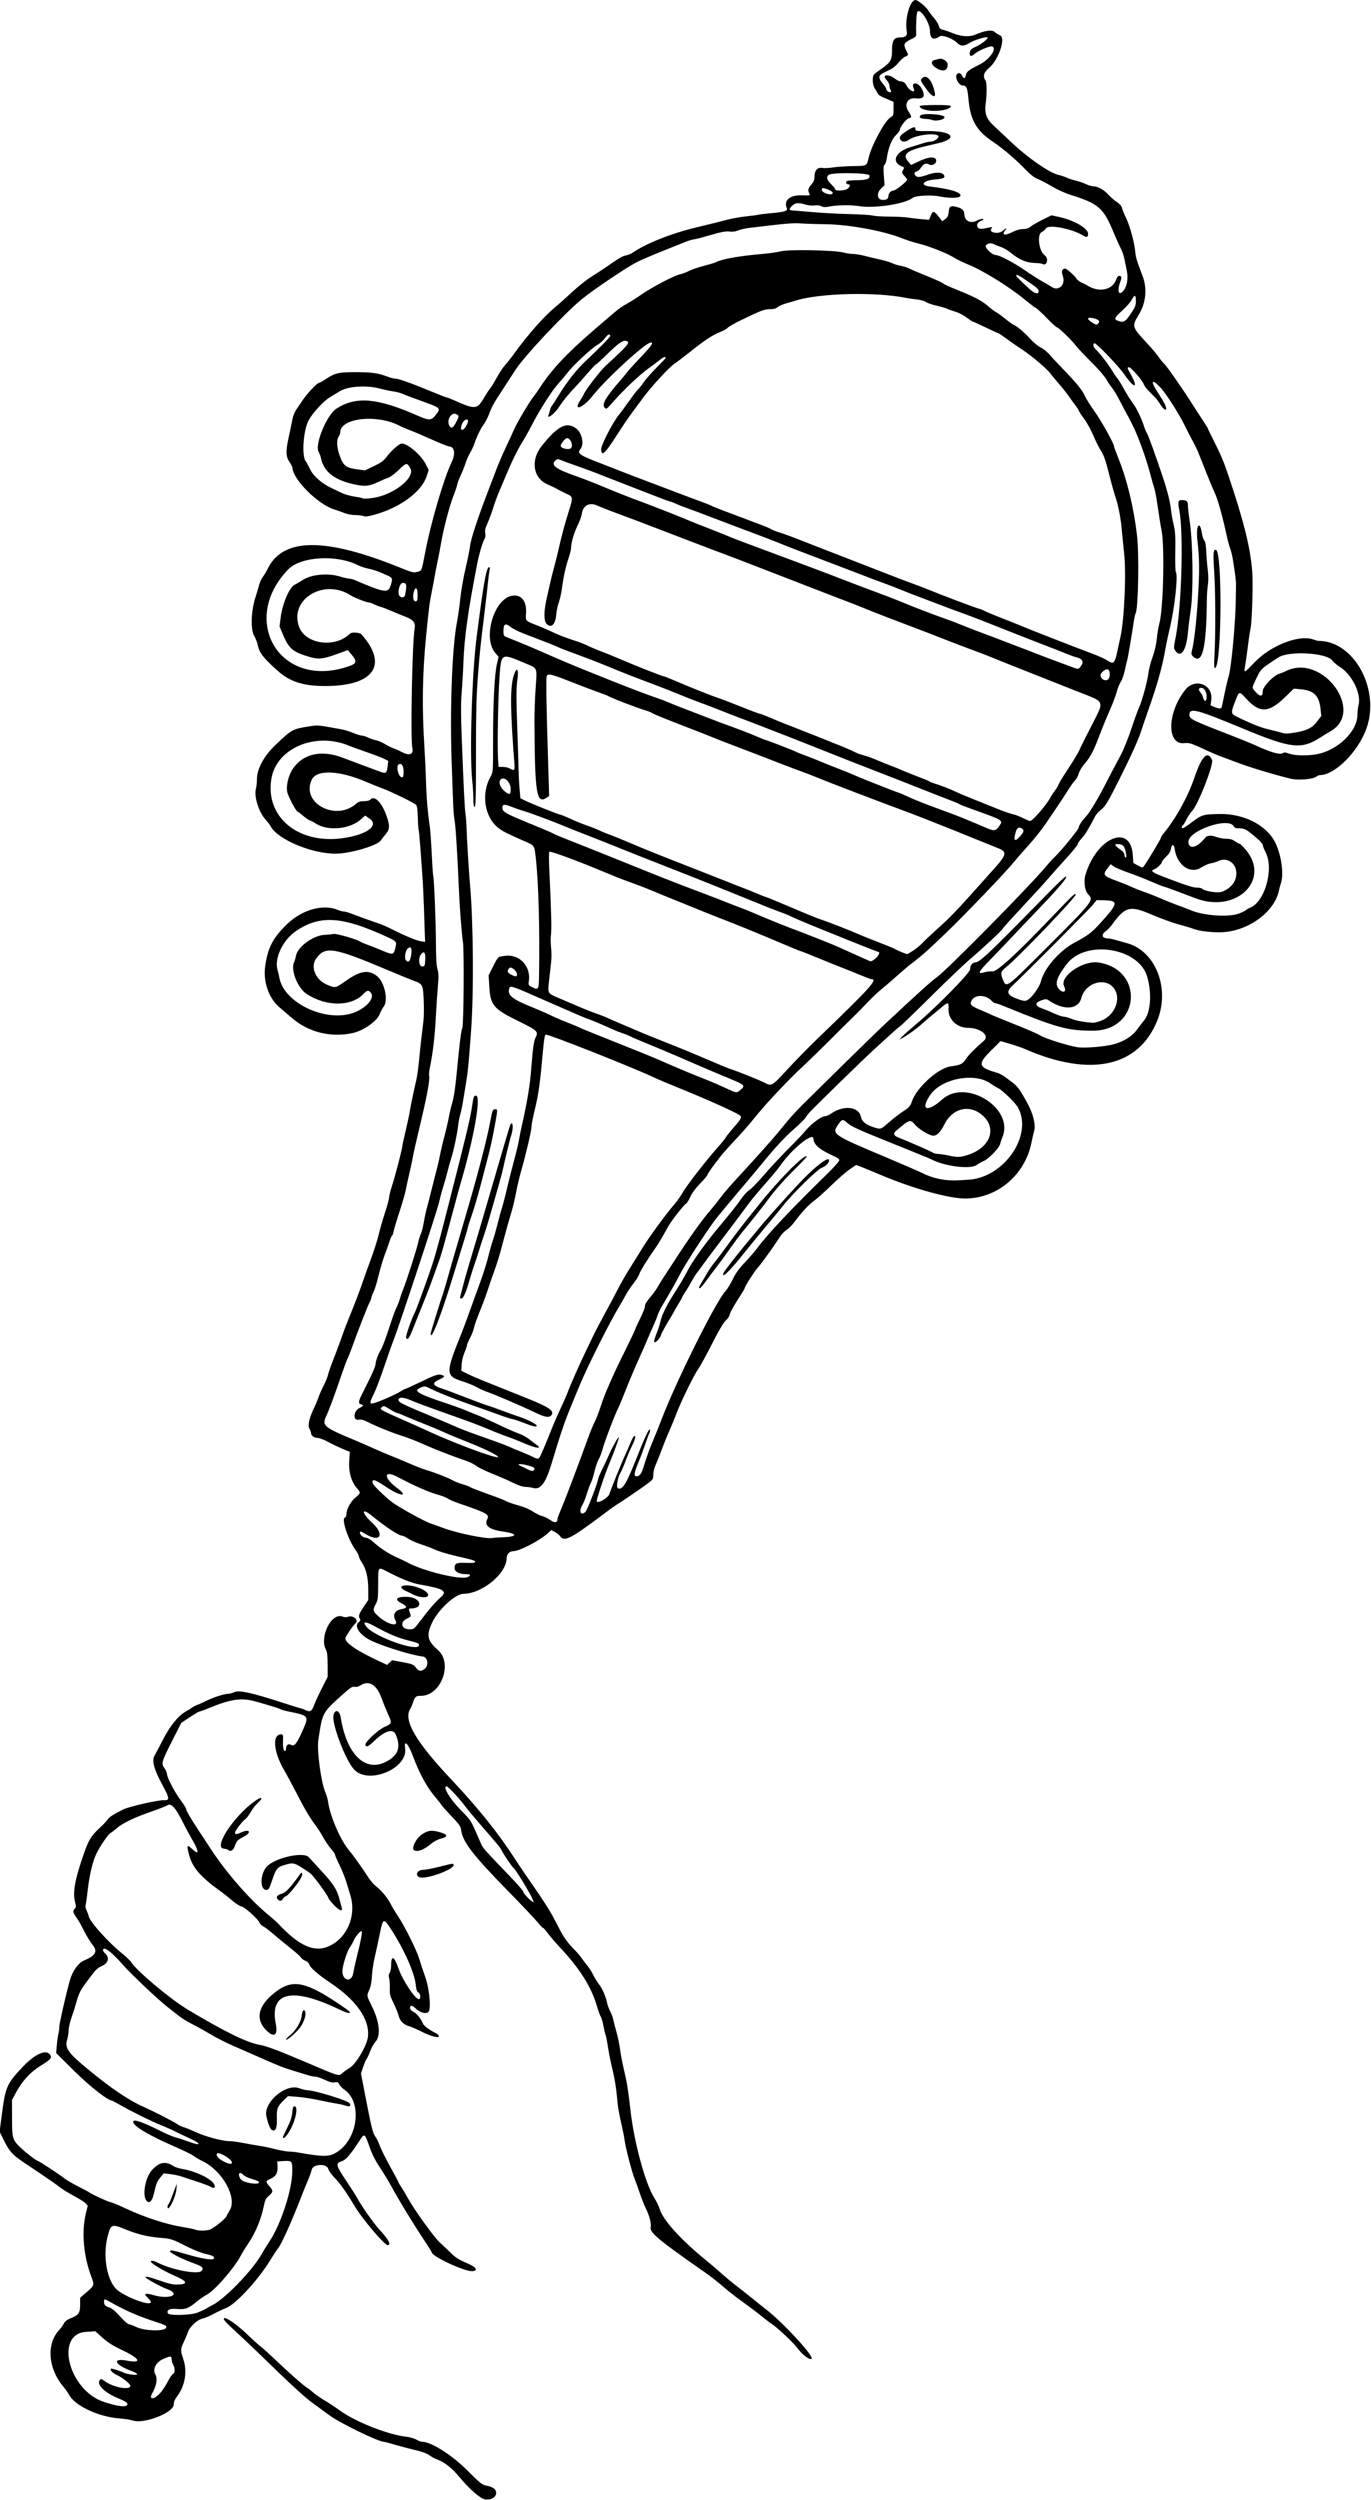 <?xml version="1.0" encoding="UTF-8" standalone="no"?>
<svg xmlns:rdf="http://www.w3.org/1999/02/22-rdf-syntax-ns#" xmlns="http://www.w3.org/2000/svg" height="2252.8" viewBox="0 0 1235.625 2252.812" width="1235.6" version="1.1" xmlns:cc="http://creativecommons.org/ns#" xmlns:dc="http://purl.org/dc/elements/1.1/">
<path d="m434.45 2251.2c-5.295-3.002-12.754-9.982-20.286-18.983-7.287-8.708-13.755-13.734-20.886-16.23-1.547-0.541-4.408-2.137-6.358-3.547-2.318-1.676-6.699-3.287-12.656-4.656-5.011-1.152-13.166-3.297-18.121-4.768-4.956-1.471-9.5-2.674-10.098-2.674-4.966 0-39.48-16.76-48.953-23.771-2.887-2.137-9.628-7.049-14.98-10.916-6.253-4.519-17.946-15.033-32.72-29.422-12.644-12.315-28.263-27.251-34.708-33.191-11.919-10.984-13.752-13.01-12.713-14.048 1.399-1.399 11.602 5.664 20.453 14.158 5.282 5.068 11.08 10.32 12.884 11.67 1.805 1.35 7.293 6.274 12.196 10.941 13.273 12.635 25.411 23.406 28.585 25.366 1.547 0.955 4.289 3.083 6.094 4.728 1.805 1.645 6.656 5.002 10.781 7.459 4.125 2.457 9.829 6.204 12.675 8.326 13.838 10.317 43.187 22.049 60.254 24.086 3.597 0.429 7.723 1.599 9.486 2.688 1.716 1.06 4.125 1.925 5.353 1.922 7.761-0.022 26.651 11.973 40.148 25.495 11.844 11.866 13.587 13.267 17.376 13.975 5.98 1.117 8.928 3.284 8.928 6.56 0 4.903-7.555 7.771-12.734 4.834zm-314.73-70.021c-1.956-0.698-7.441-1.563-12.188-1.923-18.908-1.432-40.255-11.518-45.355-21.43-0.836-1.624-3.28-5.062-5.433-7.64-13.53-16.206-15.001-38.323-3.368-50.625 1.463-1.547 3.321-4.127 4.13-5.734 1.073-2.131 2.885-3.495 6.7-5.044 6.779-2.751 7.971-4.563 8.005-12.165l0.027-6.12 6.039-5.156c6.711-5.73 6.898-6.326 4.197-13.349-7.142-18.57-9.123-40.626-5.136-57.191l1.747-7.259-2.059-2.192c-1.133-1.206-5.845-4.188-10.472-6.628-4.627-2.44-10.48-6.07-13.007-8.067-2.527-1.997-10.155-7.35-16.951-11.895-6.796-4.545-13.922-9.318-15.834-10.607-9.188-6.194-12.416-9.76-16.789-18.547l-4.332-8.703 1.663-12.859c3.566-27.575 4.479-29.799 18.331-44.699 11.716-12.602 22.128-17.264 25.729-11.519 1.586 2.53-0.1 4.385-8.755 9.639-9.053 5.495-16.711 13.831-22.247 24.218l-3.566 6.69 0.057 16.494c0.065 18.777 0.21 19.238 8.54 27.179 4.39 4.185 13.576 11.171 14.689 11.171 0.899 0 19.487 12.188 23.569 15.455 2.062 1.65 7.758 5.019 12.656 7.486 4.898 2.467 9.351 4.837 9.895 5.266 2.238 1.769 16.109 8.212 18.971 8.812 1.696 0.356 7.814 2.871 13.594 5.59 17.222 8.1 36.953 14.575 51.51 16.904 5.019 0.803 10.215 1.874 11.545 2.38 2.746 1.044 8.188 1.195 12.439 0.345 3.129-0.626 14.921-9.831 15.86-12.381 0.319-0.866 1.611-3.23 2.872-5.253 6.994-11.223-6.332-35.602-24.187-44.251-2.836-1.374-6.488-3.512-8.116-4.751-1.628-1.239-8.65-4.723-15.604-7.742-24.67-10.7-39.07-19.2-39.07-23.1 0-2.802 8.227-0.01 25.312 8.594 4.898 2.466 11.016 5.021 13.594 5.677 2.578 0.656 7.554 2.273 11.058 3.593 11.205 4.222 12.244 2.223 1.411-2.714-3.248-1.48-9.07-4.257-12.937-6.17-3.867-1.913-9.984-4.636-13.594-6.052-7.702-3.02-25.46-11.786-36.063-17.802-4.106-2.33-7.648-4.236-7.871-4.236-3.714 0-19.878-12.695-34.133-26.806l-16.192-16.03 0.579-6.941c0.319-3.818 0.958-8.418 1.421-10.223 0.463-1.805 0.844-4.801 0.847-6.659 0.004-2.843 5.918-28.794 9.484-41.622 2.352-8.46 7.626-15.815 12.931-18.031 10.159-4.245 12.372-8.172 7.754-13.761-1.973-2.387-5.435-8.023-7.693-12.524s-5.009-9.449-6.111-10.996c-4.112-5.771-4.478-7.014-2.657-9.026 1.462-1.616 1.528-2.348 0.543-6.029-2.408-9.001-0.258-20.69 8.265-44.944 4.019-11.438 6.296-15.081 13.766-22.025 3.509-3.262 6.87-6.813 7.468-7.891 1.036-1.864 5.532-4.73 14.008-8.926 5.119-2.535 31.727-8.569 36.466-8.27 5.46 0.345 5.26-1.711-1.345-13.826-7.402-13.576-9.678-21.807-7.204-26.056 0.963-1.653 4.422-8.204 7.688-14.556 6.435-12.519 13.629-21.445 20.438-25.358 2.124-1.221 4.917-2.959 6.206-3.861 1.289-0.903 3.332-1.948 4.54-2.324s4.688-1.919 7.734-3.43c6.611-3.28 16.267-6.417 19.804-6.434 1.401-0.01 4.056-0.732 5.902-1.612 4.009-1.912 16.124 0.792 43.509 9.711 8.467 2.758 15.786 5.014 16.265 5.014 0.478 0 2.354 0.705 4.169 1.566 4.25 2.017 5.614 1.141 7.942-5.1 1.003-2.688 4.115-9.399 6.917-14.912l5.094-10.025-0.033-10.842c-0.023-7.628-0.43-11.537-1.373-13.186-6.444-11.273 4.582-34.042 14.645-30.244 1.862 0.703 3.639 0.777 5.119 0.215 4.647-1.767 10.195 3.231 6.613 5.957-1.847 1.406-9.029 12.027-9.032 13.356-0.01 4.293 9.975 11.123 29.827 20.402l7.798 3.645 2.257-2.12 2.257-2.12 9.523 1.783c8.703 1.629 9.723 2.045 11.853 4.83 2.75 3.597 4.846 3.827 8.244 0.904 3.655-3.144 2.362-10.347-1.942-10.82-9.99-1.097-37.056-9.493-47.243-14.655-9.909-5.021-15.039-12.92-10.591-16.307 1.484-1.13 1.787-1.921 1.129-2.95-1.581-2.474-1.02-4.301 3.292-10.73l4.219-6.291-0.007-9.536c-0.008-10.763-1.924-18.677-5.959-24.615-1.359-2.001-2.472-4.32-2.472-5.154s-1.236-3.223-2.746-5.308c-6.946-9.589-13.225-28.37-9.91-29.642 0.773-0.297 1.406-1.635 1.406-2.973 0-4.464 3.776-11.484 8.072-15.003 4.732-3.878 4.913-4.609 1.942-7.883-5.387-5.936-8.088-14.752-7.495-24.466l0.546-8.946-6.454-2.676c-3.55-1.472-9.459-4.301-13.132-6.288-3.673-1.987-7.967-3.612-9.542-3.612-3.078 0-5.811-2.058-5.811-4.375 0-0.786-0.688-2.593-1.528-4.016-1.688-2.858 0.096-10.232 4.785-19.771 1.151-2.341 2.627-5.927 3.282-7.969 0.655-2.042 2.782-6.877 4.727-10.744 1.945-3.867 3.786-8.423 4.09-10.125 0.304-1.702 2.516-8.03 4.916-14.062 2.4-6.033 5.737-14.977 7.417-19.875 1.68-4.898 5.054-13.758 7.498-19.688 4.776-11.588 8.877-22.404 11.907-31.406 1.041-3.094 4.152-11.742 6.913-19.219 2.761-7.477 5.906-17.391 6.989-22.031 1.083-4.641 3.622-13.475 5.643-19.632 2.021-6.157 3.679-12.274 3.686-13.594 0.007-1.32 1.097-5.775 2.424-9.9 3.104-9.652 8.917-31.848 9.451-36.094 0.227-1.805 1.637-8.344 3.133-14.531 1.496-6.187 3.15-13.992 3.676-17.344 0.526-3.352 1.848-10.102 2.938-15 1.089-4.898 2.531-11.438 3.204-14.531 0.673-3.094 1.712-10.898 2.308-17.344 1.049-11.337 2.072-20.505 3.821-34.219 0.46-3.609 0.576-12.173 0.258-19.03-0.656-14.128-0.839-14.468-9.483-17.612-2.419-0.88-12.836-5.158-23.149-9.507-48.691-20.532-56.033-21.721-64.231-10.404-5.762 7.955-0.364 19.954 10.868 24.156 6.899 2.581 6.177 2.78 16.801-4.621 12.521-8.722 19.979-9.611 27.508-3.276 6.541 5.504 9.89 21.723 5.609 27.165-1.063 1.352-2.622 4.269-3.462 6.482-2.55 6.71-14.923 15.365-24.91 17.424-19.83 4.088-39.514-0.892-54.431-13.771-2.578-2.226-7.564-6.489-11.081-9.474-9.739-8.268-14.937-23.309-12.891-37.302 2.453-16.778 6.881-25.251 19.704-37.702 13.394-13.005 32.446-18.363 45.662-12.84 1.851 0.773 4.263 1.425 5.361 1.447s3.682 0.689 5.745 1.481c8.413 3.23 21.822 8.057 25.781 9.282 2.32 0.718 8.016 3.22 12.656 5.56 11.717 5.91 21.773 10.03 25.796 10.57l3.401 0.456-0.274-7.367c-0.151-4.052-0.509-14.96-0.796-24.242-0.287-9.281-0.946-22.359-1.463-29.062-0.517-6.703-1.342-18.054-1.833-25.225-0.49-7.17-1.124-13.77-1.409-14.666-0.284-0.896-0.644-6.124-0.8-11.619-0.2-7.056-0.672-10.377-1.609-11.309-1.875-1.865-22.55-11.943-30.389-14.814-3.609-1.322-10.148-3.956-14.531-5.854-23.732-10.279-44.324-11.246-48.84-2.295-10.555 20.922 21.044 38.406 39.752 21.995 2.016-1.769 3.686-2.307 7.151-2.307 2.874 0 4.945-0.512 5.688-1.406 3.84-4.626 11.352 3.691 15.401 17.051 2.199 7.257 1.903 9.914-1.573 14.079-1.676 2.008-3.68 4.589-4.453 5.735-2.996 4.439-26.101 11.379-39.375 11.828-21.323 0.72-53.554-12.564-59.873-24.678-0.704-1.349-2.663-3.929-4.354-5.734-6.157-6.572-10.817-21.161-8.929-27.956 0.527-1.898 0.961-5.948 0.964-9 0.008-8.931 6.419-20.788 16.368-30.275 15.192-14.486 15.582-14.699 31.45-17.156 7.242-1.121 6.632-1.182 28.594 2.823 2.578 0.47 7.219 1.918 10.312 3.218 3.094 1.3 6.591 2.373 7.772 2.386s3.712 0.809 5.625 1.77c1.913 0.962 5.096 2.042 7.073 2.401 1.977 0.359 5.602 1.888 8.055 3.397s6.117 3.329 8.141 4.043c2.024 0.714 5.354 2.196 7.4 3.292 6.714 3.599 10.655 1.971 9.269-3.828-1.844-7.715-0.127-95.786 2.112-108.32 0.772-4.322-1.479-7.214-7.37-9.468-2.723-1.042-8.538-3.437-12.92-5.322-4.383-1.885-9.234-3.742-10.781-4.128-1.547-0.386-4.163-1.402-5.813-2.257-1.65-0.855-3.726-1.555-4.614-1.555-1.924 0-13.037-4.354-15.898-6.229-24.151-15.824-55.77 3.085-46.869 28.028 5.69 15.945 32.515 19.606 45.959 6.272 1.573-1.56 8.822-1.032 10.401 0.757 24.276 27.505 11.14 46.382-32.342 46.476-20.26 0.044-32.317-3.84-43.637-14.059-13.237-11.948-16.162-15.853-17.789-23.746-0.372-1.805-1.714-5.086-2.983-7.292-3.36-5.842-2.891-22.085 0.995-34.427 1.461-4.641 3.098-10.125 3.639-12.188 0.54-2.062 1.983-5.078 3.207-6.701 1.224-1.623 3.157-4.869 4.297-7.215 13.718-28.236 51.923-28.481 120.07-0.768 10.184 4.142 11.429 4.44 14.783 3.545 4.141-1.105 3.77-0.169 7.282-18.393 5.232-27.147 16.657-65.879 23.921-81.094 3.407-7.135 2.17-13.54-2.622-13.579-0.971-0.007-7.721-2.699-15-5.98-7.279-3.281-16.188-7.083-19.798-8.449-3.609-1.366-7.828-3.161-9.375-3.989-20.499-10.974-53.906-7.323-53.906 5.891 0 1.013-0.619 2.661-1.376 3.662-1.926 2.546-1.725 9.256 0.475 15.832 3.457 10.334 5.667 12.215 16.057 13.66l7.099 0.987 8.139-3.886c6.731-3.214 8.777-4.731 11.827-8.77 3.238-4.289 8.287-9.03 11.933-11.204 4.04-2.41 18.25 8.921 23.007 18.345l2.629 5.208-1.986 5.895c-4.615 13.7-23.526 27.681-46.173 34.138-6.227 1.775-8.793 2.122-10.608 1.431-1.317-0.501-4.714-0.91-7.55-0.91-2.909 0-7.07-0.779-9.548-1.787-2.416-0.983-6.598-2.465-9.294-3.294-14.807-4.553-37.325-27.103-37.713-37.769-0.023-0.622-1.074-2.652-2.336-4.512-3.608-5.316-3.816-9.837-1.037-22.534 1.348-6.159 2.879-13.519 3.401-16.355 0.523-2.836 1.993-6.633 3.267-8.438s3.839-5.602 5.7-8.438c3.82-5.91 13.3-16.01 14.95-16.01 0.602 0 3.568-1.647 6.592-3.659 7.967-5.303 11.744-6.107 28.076-5.972 13.977 0.115 18.865 0.877 28.046 4.372 2.062 0.785 4.893 1.446 6.29 1.468 2.942 0.048 14.643 4.244 32.574 11.683 6.938 2.878 13.021 5.233 13.519 5.233 0.498 0 3.681 1.239 7.073 2.754 18.541 8.277 20.377 8.131 26.378-2.102 2.175-3.71 4.713-7.589 5.639-8.62 0.926-1.031 3.65-5.461 6.053-9.844 2.404-4.383 5.759-9.445 7.456-11.25s5.56-6.702 8.583-10.884c12.251-16.945 26.667-33.216 36.903-41.653 3.352-2.763 10.171-8.848 15.155-13.522 4.984-4.675 12.724-10.814 17.201-13.642 4.477-2.828 10.103-6.5 12.502-8.159 13.053-9.029 15.394-10.416 18.604-11.018 1.929-0.362 4.576-1.407 5.882-2.323 11.971-8.389 35.228-17.63 57.965-23.032 9.644-2.291 21.543-5.245 26.441-6.563 4.898-1.319 13.125-2.816 18.281-3.327 5.156-0.511 10.003-1.154 10.77-1.428 0.767-0.274 5.906-0.894 11.419-1.378 12.003-1.053 15.341-2.082 14.317-4.412-3.095-7.044 2.542-12.023 13.238-11.694 7.662 0.236 7.95 0.171 7.013-1.579-1.57-2.934-1.157-4.777 1.836-8.185 2.187-2.491 2.812-4.095 2.812-7.213 0-5.466 2.763-8.507 7.006-7.711 1.665 0.312 6.149 0.093 9.964-0.487 3.815-0.58 11.908-1.115 17.986-1.188 12.411-0.15 12.093 0.025 13.866-7.625 2.534-10.932 14.524-33.143 19.538-36.192 2.756-1.676 2.89-2.042 2.89-7.917v-6.159l-5.391-2.304c-7.236-3.093-7.923-3.52-9.04-5.624-0.529-0.997-1.718-2.955-2.641-4.353-1.653-2.501-2.231-8.523-1.101-11.468 0.318-0.828 2.743-2.945 5.391-4.705 9.725-6.466 11.376-8.967 11.376-17.241 0-9.643 1.613-12.328 7.407-12.328 4.689 0 6.624-1.667 5.961-5.136-2.11-11.033 2.72-28.602 7.87-28.602 1.856 0 9.348 6.05 11.197 9.041 1.144 1.851 3.665 5.197 5.603 7.436 1.938 2.239 3.799 5.326 4.136 6.861 0.478 2.177 1.269 2.93 3.599 3.428 1.642 0.351 5.415 1.651 8.384 2.889 8.009 3.34 15.485 3.877 21.052 1.512 8.821-3.748 14.986-4.57 17.39-2.318 1.153 1.081 3.296 2.419 4.762 2.974 5.567 2.109-1.371 22.428-10.101 29.582-4.564 3.74-5.616 7.545-3.026 10.952 1.278 1.681 1.36 12.592 0.16 21.313-1.132 8.228 0.761 13.508 6.9 19.244 2.902 2.712 10.55 9.897 16.995 15.967 14.207 13.38 33.602 26.798 41.374 28.626 2.768 0.651 6.286 1.819 7.818 2.595 1.532 0.777 5.237 1.984 8.233 2.683 2.995 0.699 7.104 2.116 9.13 3.15 2.026 1.033 4.86 1.888 6.299 1.9 4.114 0.032 9.926 3.137 13.449 7.185 1.776 2.04 5.229 5.069 7.674 6.729 2.899 1.969 4.631 3.903 4.98 5.558 0.294 1.396 1.967 5.492 3.716 9.101 3.453 7.123 7.551 22.237 8.262 30.469 0.43 4.987 1.437 8.304 6.624 21.84 4.256 11.105 3.057 24.083-3.179 34.403-6.753 11.177-6.757 11.163 7.586 26.574 3.917 4.208 8.407 9.55 9.979 11.871 1.571 2.32 3.996 5.273 5.388 6.562 2.285 2.116 18.395 25.311 25.256 36.362 1.509 2.43 5.2 8.136 8.203 12.678 3.003 4.543 5.46 8.455 5.46 8.694 0 0.239 2.999 6.436 6.665 13.772 6.987 13.982 8.653 18.307 17.053 44.275 11.413 35.283 16.398 58.677 16.683 78.281 0.224 15.428-0.762 39.674-1.792 44.062-0.544 2.32-1.681 9.914-2.526 16.875-0.845 6.961-1.935 14.722-2.422 17.246-1.266 6.554-0.964 6.427 8.653-3.632 14.46-15.126 39.875-25.055 52.62-20.559 2.057 0.726 4.329 1.32 5.049 1.32 31.53 0 55.356 42.956 43.356 78.166-7.23 21.213-28.536 42.772-42.271 42.772-0.701 0-2.27 0.697-3.487 1.549-3.262 2.285-16.589 3.297-22.801 1.732-17.85-4.497-37.414-10.452-49.467-15.056-4.898-1.871-11.016-4.155-13.594-5.075-2.578-0.92-7.852-3.152-11.719-4.959-14.372-6.717-16.735-7.519-20.624-6.997-16.466 2.209-16.252-27.02 0.351-47.994 8.832-11.157 25.224-4.854 23.489 9.032l-0.62 4.962 3.36 1.404c4.095 1.711 6.18 1.784 6.634 0.232 0.189-0.645 1.28-5.812 2.425-11.484 1.145-5.672 2.84-12.844 3.765-15.938 2.627-8.781 6.474-50.878 6.553-71.719 0.015-3.867 0.08-8.719 0.144-10.781 0.108-3.479-0.6-9.324-2.84-23.438-0.491-3.094-1.597-7.523-2.457-9.844-0.86-2.32-2.326-7.805-3.257-12.188-3.122-14.689-7.461-30.518-9.908-36.143-1.334-3.067-2.981-6.841-3.66-8.388-1.062-2.42-5.931-14.582-11.822-29.531-0.914-2.32-3.39-7.383-5.503-11.25s-5.149-9.773-6.749-13.125c-4.736-9.922-16.892-28.918-21.973-34.338-8.151-8.694-9.187-5.771-1.87 5.275 4.876 7.361 7.061 11.577 7.061 13.625 0 2.584-2.194 1.019-5.381-3.839-1.671-2.546-3.426-4.984-3.901-5.416-0.902-0.821-4.28-4.256-7.799-7.93-1.135-1.185-2.601-3.433-3.258-4.996-1.547-3.678-11.376-14.881-13.056-14.881-1.756 0-1.624 0.785 0.872 5.156 8.187 14.341 4.221 14.967-5.445 0.859-4.527-6.608-24.586-27.578-26.379-27.578-1.963 0-1.514 3.248 0.725 5.245 3.291 2.936 11.815 13.939 14.944 19.289 1.607 2.748 3.697 5.841 4.645 6.872s3.693 5.461 6.101 9.844c2.408 4.383 5.974 10.078 7.925 12.656 3.433 4.538 7.905 13.853 10.353 21.562 0.655 2.062 1.803 4.691 2.551 5.842 1.151 1.77 7.684 19.904 14.277 39.627 3.744 11.201 6.554 22.321 7.106 28.125 0.319 3.352 1.414 9.68 2.434 14.062 1.562 6.713 1.809 10.655 1.571 25.016-0.155 9.376 0.027 17.356 0.405 17.734 2.379 2.378-1.026 33.455-5.742 52.406-1.026 4.125-2.573 11.508-3.437 16.406-3.04 17.235-7.461 33.024-15.884 56.719-1.833 5.156-4.63 13.383-6.215 18.281-2.537 7.838-9.642 23.481-20.226 44.531-9.501 18.896-12.081 23.152-15.754 25.982-2.075 1.6-4.454 4.213-5.286 5.807-6.308 12.086-9.021 16.533-12.192 19.987-2.001 2.18-3.639 4.597-3.639 5.372 0 0.774-4.541 6.374-10.092 12.443-5.551 6.069-12.789 14.199-16.085 18.066-3.296 3.867-13.837 15.406-23.424 25.642-9.587 10.236-17.642 19.18-17.9 19.875-0.555 1.496-17.218 17.026-30.469 28.395-5.156 4.424-20.766 19.339-34.688 33.143s-26.367 25.808-27.656 26.674c-1.289 0.867-5.349 4.354-9.023 7.751-3.673 3.396-10.181 9.339-14.462 13.207-6.876 6.212-46.605 44.864-56.372 54.844-2.018 2.062-4.243 4.812-4.943 6.109-0.7 1.298-5.287 5.867-10.193 10.153-8.39 7.331-18.02 17.696-28.439 30.612-2.496 3.094-11.921 14.34-20.944 24.992-9.023 10.652-18.462 21.987-20.974 25.188-7.927 10.104-28.74 42.239-33.38 51.539-2.692 5.396-8.148 15.014-15.96 28.135-1.385 2.326-3.05 5.912-3.701 7.969-0.651 2.057-2.444 6.462-3.985 9.789-1.541 3.327-3.559 7.968-4.485 10.312-0.926 2.345-4.644 10.802-8.264 18.795-3.619 7.992-8.907 20.501-11.75 27.798-2.843 7.297-5.905 14.68-6.804 16.406-2.931 5.631-12.668 31.125-14.084 36.877-0.76 3.087-2.367 7.306-3.57 9.375-1.203 2.069-2.894 6.927-3.757 10.794-0.863 3.867-2.323 8.508-3.245 10.312-0.922 1.805-2.606 6.359-3.742 10.122-1.136 3.762-2.89 8.192-3.897 9.844-3.574 5.862-1.754 10.387 2.622 6.519 1.642-1.451 11.477-27.108 11.477-29.94 0-0.607 1.636-4.402 3.635-8.434 1.999-4.031 4.981-10.419 6.626-14.194 2.936-6.737 8.514-16.392 8.463-14.647-0.041 1.404-5.096 15.208-8.392 22.918-4.124 9.646-12.223 33.903-11.636 34.852 1.24 2.007 10.118-3.105 11.339-6.53 2.837-7.957 11.049-28.312 13.694-33.947 1.816-3.867 4.286-9.531 5.489-12.587 1.204-3.055 2.734-5.734 3.401-5.951 1.652-0.539 0.618 3.674-2.248 9.163-1.212 2.32-3.709 8.208-5.549 13.084-1.84 4.876-4.142 10.154-5.115 11.729-2.064 3.34-3.497 12.165-2.114 13.02 3.872 2.393 7.692-3.483 16.061-24.708 8.1-20.543 12.515-30.043 12.985-27.94 0.196 0.875-0.09 2.423-0.634 3.44-0.544 1.017-2.274 5.684-3.845 10.372s-4.316 11.986-6.101 16.219c-3.686 8.739-4.104 11.971-1.55 11.971 3.16 0 4.631-2.321 7.475-11.8 1.561-5.201 4.712-13.85 7.003-19.219 2.291-5.369 5.761-13.981 7.713-19.137 13.049-34.483 48.883-106.59 57.967-116.65 1.752-1.939 4.785-6.851 6.74-10.917 2.576-5.355 5.534-9.465 10.735-14.915 3.949-4.137 8.893-9.843 10.987-12.679 9.412-12.748 31.347-36.054 62.545-66.454 6.742-6.57 11.794-12.224 11.637-13.024-0.308-1.56-0.339-1.58-9.577-6.007-9.028-4.326-13.67-8.835-13.67-13.275 0-6.747-19.65 9.124-30 24.23-1.766 2.578-7.809 9.842-13.427 16.143-5.618 6.301-12.173 14.15-14.566 17.443-2.393 3.293-7.345 9.95-11.005 14.794-20.573 27.23-29.302 38.878-32.095 42.827-1.718 2.43-3.684 5.051-4.369 5.824-0.684 0.773-2.615 3.938-4.29 7.031-1.675 3.094-4.244 7.388-5.709 9.544s-2.664 4.167-2.664 4.47c0 0.303-1.688 3.329-3.75 6.724s-3.75 6.331-3.75 6.524c0 0.194-2.508 4.475-5.574 9.514-3.065 5.039-5.842 10.276-6.17 11.637-0.328 1.362-1.828 3.655-3.333 5.097-3.61 3.459-3.776 1.041-0.484-7.06 1.239-3.049 2.712-7.684 3.273-10.3 1.306-6.089 6.228-15.858 13.964-27.712 3.365-5.156 7.701-12.539 9.637-16.406 4.92-9.828 17.219-26.916 31.946-44.382 6.887-8.168 14.264-17.481 16.394-20.696s5.229-6.868 6.885-8.118c4.41-3.328 6.965-5.953 17.345-17.825 5.144-5.884 14.231-15.549 20.192-21.479 5.962-5.93 12.461-12.792 14.443-15.248 4.63-5.739 14.113-12.876 17.107-12.876 1.274 0 4.08-1.21 6.235-2.689 11.129-7.637 24.754-6.046 26.468 3.091 0.762 4.064 4.35 7.066 11.133 9.316 6.325 2.098 6.796 2.017 11.434-1.983 7.832-6.754 11.172-9.36 16.484-12.859 4.528-2.983 5.586-4.234 6.882-8.135 4.138-12.46 23.48-30.09 34.767-31.691 9.278-1.316 11.166-2.219 13.992-6.696 2.24-3.548 7.624-9.016 16.275-16.528 5.322-4.622-3.21-11.492-14.315-11.528-10.074-0.032-18.019-7.637-17.653-16.899 0.27-6.827-0.101-6.86-7.42-0.664-3.197 2.707-7.121 5.957-8.721 7.221-1.599 1.265-5.188 4.352-7.975 6.861-5.026 4.525-13.397 10.536-17.902 12.856l-2.344 1.207 2.344-2.572c1.289-1.415 7.194-6.64 13.122-11.612 18.63-15.625 49.034-46.684 48.489-49.533-0.517-2.703 2.058-5.913 4.742-5.913 3.372 0 11.943-7.922 45.205-41.783 34.584-35.206 37.001-37.505 36.42-34.631-0.418 2.069-11.09 14.186-27.572 31.308-7.253 7.535-16.74 17.496-21.081 22.137-4.341 4.641-12.897 13.579-19.013 19.864-11.679 12-12.691 14.028-6.017 12.059 2.192-0.647 5.462-1.01 7.267-0.808 4.097 0.459 21.072-15.048 53.044-48.458 19.893-20.788 21.956-22.732 21.956-20.684 0 2.705-52.46 57.345-63.053 65.673-4.462 3.508-4.832 5.139-2.465 10.852 3.168 7.643 2.568 8.07 37.241-26.544 44.708-44.633 44.886-44.86 39.532-50.385-2.957-3.051-4.143-11.54-2.425-17.349 10.025-33.889 40.823-46.79 42.732-17.901l0.469 7.093 4.149 2.284c4.06 2.235 4.177 2.245 5.453 0.482 3.327-4.599 15.208-24.423 15.224-25.402 0.01-0.605 1.011-2.292 2.224-3.75 10.966-13.17 22.118-33.232 27.791-49.994 6.757-19.966 12.033-25.355 16.095-16.44 1.729 3.795-12.522 40.248-17.972 45.972-1.473 1.547-3.776 5.011-5.118 7.698-1.342 2.687-2.848 5.138-3.346 5.446-1.23 0.76-1.149 2.324 0.119 2.324 0.564 0 3.412-1.804 6.328-4.008 10.918-8.254 11.278-8.373 26.383-8.732 21.713-0.517 42.044 9.591 50.14 24.928 5.665 10.732 8.375 28.549 5.632 37.031-0.667 2.062-1.518 5.227-1.891 7.031-4.189 20.25-29.72 37.926-54.336 37.619-8.891-0.111-17.825-1.287-22.031-2.901-2.32-0.89-8.648-2.805-14.062-4.255-5.414-1.45-16.594-5.522-24.844-9.049-18.994-8.121-23.455-6.954-35.03 9.166-1.525 2.124-4.076 4.789-5.668 5.923-4.557 3.245-3.527 6.622 2.02 6.622 1.073 0 4.097 0.624 6.72 1.387s7.193 2.039 10.154 2.837c25.654 6.909 38.983 40.178 27.694 69.123-16.612 42.597-60.606 52.213-119.8 26.184-2.32-1.02-8.146-3.022-12.946-4.449l-8.727-2.593-9.32 9.285c-11.359 11.316-10.615 14.355 4.609 18.833 4.729 1.391 6.575 2.477 14.569 8.572 5.656 4.312 7.153 6.336 14.36 19.414 5.229 9.49 7.655 19.72 5.97 25.176-0.501 1.622-1.581 6.295-2.401 10.385-5.816 29.03-30.79 50.097-59.552 50.235-14.734 0.07-47.061-8.931-75.938-21.145-6.961-2.944-14.873-6.205-17.581-7.245l-4.925-1.892-5.856 4.018c-3.221 2.21-10.708 8.742-16.637 14.517-5.93 5.774-12.908 12.013-15.506 13.864-4.753 3.385-10.889 10.026-17.796 19.261-2.051 2.742-5.127 5.852-6.836 6.91-1.709 1.058-4.143 3.456-5.41 5.327-1.267 1.871-3.547 5.259-5.067 7.529-5.222 7.796-13.606 19.186-15.947 21.664-2.499 2.645-11.25 16.399-11.25 17.682 0 0.421-1.615 3.257-3.588 6.303-6.399 9.874-9.518 15.442-10.092 18.015-0.31 1.387-1.959 3.788-3.664 5.334-2.015 1.827-6.351 9.216-12.378 21.094-5.102 10.055-10.589 20.085-12.192 22.29-3.729 5.127-14.984 28.029-19.454 39.585-1.895 4.898-4.192 10.594-5.106 12.656-3.692 8.338-5.814 13.541-8.983 22.031-1.828 4.898-4.161 10.71-5.183 12.916-1.022 2.205-1.859 5.872-1.859 8.148 0 3.938-0.261 4.337-5.391 8.237-4.521 3.437-24.136 16.736-29.376 19.918-0.849 0.516-6.347 4.549-12.217 8.963-27.187 20.443-33.486 23.598-36.857 18.459-0.761-1.16-2.889-2.919-4.728-3.908l-3.344-1.798-2.56 2.37c-7.582 7.021-26.094 16.695-31.944 16.695-3.179 0-5.771 2.8-5.771 6.234 0 13.882-22.087 32.095-39.034 32.187-7.163 0.039-22.344 13.98-27.978 25.693-5.549 11.537-4.523 16.58 5.063 24.884 13.781 11.939 2.938 41.314-15.251 41.314-4.627 0-5.473 0.717-7.196 6.094-0.661 2.062-1.749 4.594-2.418 5.625-6.472 9.973 4.715 29.396 36.189 62.832 25.528 27.12 43.318 49.32 58.584 73.106 2.978 4.641 10.72 16.031 17.204 25.312 6.484 9.281 13.683 20.461 15.998 24.844 2.315 4.383 5.641 10.711 7.392 14.062 3.331 6.379 7.552 11.984 13.327 17.698 1.888 1.868 4.429 4.872 5.647 6.677s3.536 4.854 5.151 6.776c1.615 1.922 4.026 5.719 5.357 8.438 1.332 2.719 3.709 6.562 5.282 8.542 2.903 3.651 6.416 11.835 7.299 17.002 0.267 1.56 1.458 4.735 2.647 7.055 1.189 2.32 2.447 5.695 2.795 7.5 0.348 1.805 1.658 6.867 2.91 11.25 1.252 4.383 2.698 11.344 3.213 15.469s2.179 12.773 3.698 19.219c2.664 11.308 3.748 18.097 5.764 36.094 3.199 28.558 13.368 66.012 21.357 78.662 2.038 3.227 4.247 7.731 4.908 10.008 2.887 9.943 18.327 27.131 41.196 45.86 5.351 4.383 12.287 10.289 15.413 13.125 3.126 2.836 8.992 7.688 13.035 10.781 4.043 3.094 10.708 8.367 14.811 11.719 4.103 3.352 9.011 7.271 10.908 8.71 15.214 11.542 43.92 42.6 41.558 44.962-1.494 1.494-8.118-3.441-12.398-9.234-3.91-5.293-17.935-18.504-23.837-22.454-2.062-1.38-5.592-4.043-7.843-5.918-4.414-3.676-10.076-7.947-21.299-16.065-3.921-2.836-10.569-8.136-14.774-11.779-4.205-3.642-10.81-8.828-14.677-11.524-42.753-29.803-51.174-36.751-50.157-41.383 0.748-3.405-1.068-10.479-4.412-17.191-1.499-3.008-3.953-9.224-5.452-13.813s-3.574-10.354-4.609-12.811c-2.276-5.402-8.155-27.951-8.986-34.468-0.329-2.578-1.369-8.062-2.312-12.188-3.159-13.829-3.754-17.429-4.772-28.899-0.557-6.278-2.235-16.306-3.728-22.285-1.493-5.979-3.351-15.111-4.13-20.294-0.778-5.182-1.817-10.48-2.309-11.772-0.491-1.292-1.372-5.027-1.956-8.3-0.585-3.273-1.639-6.845-2.344-7.938-0.704-1.093-2.31-5.523-3.569-9.844-4.936-16.946-15.188-33.237-32.758-52.05-4.516-4.836-9.724-10.898-11.572-13.471-1.849-2.573-3.72-4.678-4.159-4.678-0.439 0-2.774-2.426-5.189-5.391-2.415-2.965-14.296-15.504-26.402-27.864-31.257-31.912-40.705-44.136-42.126-54.504-0.522-3.811-1.522-5.282-8.653-12.728-4.434-4.63-8.458-9.123-8.942-9.982s-3.069-4.145-5.745-7.3c-7.743-9.13-14.351-21.32-20.523-37.857-3.98-10.666-7.877-14.265-6.661-6.152 2.705 18.037-32.429 32.954-45.732 19.416-7.736-7.872-20.703-41.83-18.827-49.305 1.442-5.745 5.461-4.456 6.507 2.086 5.342 33.417 22.14 49.771 40.961 39.881 10.921-5.739 13.464-12.909 8.668-24.442-2.384-5.734-9.828-3.513-19.502 5.821-5.269 5.083-7.097 5.893-7.896 3.496-0.746-2.237 11.227-13.449 17.363-16.26 6.82-3.124 6.817-3.114 2.75-12.158-1.71-3.803-4.281-10.174-5.713-14.159-4.224-11.754-11.362-15.97-18.77-11.087-1.777 1.172-3.646 1.632-5.29 1.303-2.171-0.434-3.757 0.583-10.846 6.954-18.41 16.546-18.091 15.95-21.876 40.815-1.449 9.517 2.475 38.701 6.392 47.541 1.028 2.32 2.154 6.328 2.502 8.906 1.674 12.416 11.105 34.118 18.717 43.07 3.696 4.347 10.15 13.423 18.04 25.367 1.703 2.578 4.746 5.953 6.763 7.5 4.758 3.65 9.941 9.98 12.815 15.652 1.259 2.484 4.124 7.253 6.369 10.6 6.113 9.114 17.051 30.989 19.22 38.437 1.051 3.609 3.43 10.78 5.287 15.936 3.463 9.618 5.348 24.784 3.831 30.828-0.994 3.961-7.782 2.752-12.817-2.284-2.533-2.533-4.848-2.386-4.468 0.284 0.182 1.284 1.407 2.598 3.129 3.357 2.781 1.226 6.399 5.712 8.564 10.618 0.948 2.149 5.278 5.322 11.951 8.76 1.001 0.516 2.015 1.528 2.253 2.249 0.788 2.386-6.947 0.509-15.113-3.668-4.22-2.158-9.653-4.524-12.074-5.258-5.045-1.529-7.802-4.527-9.281-10.091-0.564-2.122-2.563-6.979-4.443-10.795-3.001-6.091-3.395-7.692-3.23-13.125 0.103-3.403-0.177-7.534-0.622-9.179-0.579-2.139-0.443-3.475 0.476-4.688 0.707-0.933 1.299-3.859 1.315-6.503 0.061-9.87 2.697-8.812 6.728 2.699 3.954 11.292 16.001 29.036 18.616 27.42 1.58-0.977 1.037-5.035-0.806-6.021-1.302-0.697-1.899-2.465-2.364-7.002-1.071-10.458-10.106-30.944-21.545-48.85-7.174-11.23-7.865-11.184-10.338 0.688-2.758 13.24-3.339 15.932-5.313 24.625-1.054 4.641-2.074 11.812-2.268 15.938-0.226 4.836-1.043 9.11-2.297 12.031-2.512 5.848-2.622 5.113 2.254 15.07 7.094 14.487 8.238 26.781 3 32.26-1.322 1.383-3.344 5.045-4.494 8.139-1.15 3.094-2.615 6.258-3.255 7.031-0.641 0.773-2.046 4.031-3.122 7.24l-1.957 5.833 3.3 17.135c6.164 32.013 7.256 36.493 9.749 39.994 1.096 1.539 2.565 4.409 3.264 6.376 1.713 4.824 5.727 12.89 12.123 24.365 2.924 5.245 5.316 9.81 5.316 10.144 0 0.334 1.19 2.37 2.644 4.525 1.454 2.155 4.137 6.661 5.962 10.013 5.331 9.79 23.318 34.843 28.267 39.37 1.975 1.807 6.194 5.825 9.375 8.928 5.746 5.606 7.399 6.644 17.736 11.132 6.544 2.841 7.73 6.194 2.19 6.194-7.609 0-36.174-13.41-36.174-16.982 0-0.415-3.829-6.51-8.51-13.545-9.078-13.644-21.145-33.53-28.052-46.227-2.32-4.265-6.926-11.838-10.236-16.829-4.223-6.368-7.032-11.99-9.419-18.854-3.953-11.363-4.486-11.792-7.98-6.421-9.023 13.871-12.936 18.476-16.786 19.754-5.865 1.948-5.514 3.531 3.915 17.676 4.591 6.887 9.013 13.811 9.826 15.386 3.341 6.477 15.191 23.331 20.242 28.789 8.304 8.973 10.837 13.815 7.228 13.815-2.652 0-22.283-23.007-28.798-33.75-9.405-15.508-13.088-20.702-19.614-27.656-2.419-2.578-4.656-5.793-4.969-7.143-1.239-5.335-14.078-4.683-15.1 0.766-0.344 1.835-1.684 5.708-2.978 8.607-1.293 2.899-3.976 9.489-5.961 14.645-8.841 22.963-18.477 44.343-21.55 47.812-0.913 1.031-4.114 5.883-7.114 10.781-10.792 17.626-31.092 39.516-39.559 42.657-2.436 0.904-7.382 3.233-10.992 5.176-3.609 1.943-8.039 3.842-9.844 4.22-5.064 1.059-11.625 7.079-13.487 12.372-0.867 2.465-2.617 6.598-3.888 9.184-2.761 5.616-2.824 7.729-0.437 14.516 4.103 11.665 1.895 24.599-5.956 34.893-1.611 2.112-2.481 4.425-2.481 6.596 0 7.301-27.055 17.839-36.838 14.348zm-4.88-14.881c0-1.261-2.299-2.663-8.898-5.426-12.003-5.025-19.21-12.378-15.965-16.288 0.993-1.197 1.543-1.078 4.125 0.891 7.188 5.482 21.951 8.541 23.37 4.842 0.624-1.627-6.114-7.304-11.896-10.022-4.129-1.941-6.777-4.694-5.624-5.847 0.513-0.513 8.925 2.111 12.219 3.81 0.953 0.492 3.989 1.181 6.747 1.533 6.563 0.836 6.15-0.872-0.836-3.457-14.868-5.5-17.419-11.719-3.743-9.125 13.642 2.587 12.223-1.59-3.014-8.878-9.513-4.55-13.948-7.308-18.937-11.78l-6.516-5.839-8.351 0.541c-28.495 1.846-15.699 52.514 15.93 63.075 13.419 4.481 21.39 5.214 21.39 1.968zm29.052-9.388c2.138-2.231 5.318-6.904 7.067-10.384 1.749-3.48 3.935-6.732 4.859-7.226 2.025-1.084 2.154-5.04 0.273-8.332-0.737-1.289-1.355-3.504-1.373-4.922-0.041-3.185-1.146-3.233-7.651-0.329-6.558 2.928-9.763 9.238-7.073 13.925 2.18 3.798 1.146 9.901-2.929 17.28-3.064 5.548 1.508 5.541 6.828-0.011zm5.526-58.986c1.389-2.202 1.218-2.292-13.658-7.207-12.179-4.024-25.09-9.826-36.389-16.353-5.163-2.982-5.629-3.011-5.611-0.35 0.021 3.023 0.943 4.035 4.837 5.304 2.344 0.764 5.442 3.354 9.694 8.105 3.437 3.84 6.949 6.983 7.805 6.985 0.856 0 4.088 1.211 7.181 2.687 6.89 3.288 24.243 3.838 26.141 0.829zm28.703-14.049c2.836-1.088 6.211-2.646 7.5-3.462s3.934-2.292 5.878-3.279c11.532-5.855 36.5-31.776 44.438-46.136 1.459-2.639 4.583-7.697 6.944-11.242 10.371-15.572 20.54-46.938 20.548-63.38 0.005-9.358-0.176-9.539-8.964-8.982l-4.625 0.293 0.284 3.586c0.496 6.274-1.343 9.925-6.006 11.924-4.884 2.094-4.991 2.653-1.309 6.846 3.592 4.092 3.535 5.148-0.464 8.581-2.798 2.401-3.487 3.84-4.718 9.844-2.257 11.008-7.303 23.302-13.111 31.945-2.919 4.344-6.169 9.586-7.222 11.649-5.796 11.355-23.97 32.244-31.231 35.896-2.078 1.045-5.875 3.655-8.438 5.8-7.724 6.465-10.46 7.517-17.917 6.892-6.81-0.571-9.661 0.719-8.467 3.83 0.892 2.324 20.39 1.885 26.88-0.604zm-42.188-9.451c0-0.677-1.268-2.446-2.819-3.931-3.957-3.791-2.383-4.496 5.197-2.328 14.852 4.247 25.501-0.711 11.956-5.567-5.238-1.878-19.022-9.474-19.022-10.483 0-1.015 3.113-0.375 10.312 2.121 11.538 4 14.333 4.625 19.485 4.356 8.865-0.464 7.593-3.021-3.993-8.025-9.158-3.955-21.118-11.085-21.118-12.59 0-1.277 2.707-0.851 6.365 1.003 12.983 6.58 36.446 10.91 39.457 7.282 2.004-2.415 0.704-3.892-5.379-6.11-22.494-8.201-32.332-16.08-12.601-10.09 16.576 5.032 27.785 7.046 28.927 5.198 1.048-1.696-0.895-2.789-7.662-4.31-3.548-0.797-10.881-3.697-16.295-6.444-13.568-6.885-14.363-7.149-23.906-7.95-11.661-0.979-20.826-3.171-31.419-7.515-12.795-5.247-13.435-5.006-16.375 6.144-4.421 16.767-1.101 38.064 7.343 47.105 6.324 6.771 31.545 16.471 31.545 12.133zm97.5-107.88c0-0.807-2.298-1.924-6.05-2.94-3.534-0.957-6.916-2.559-8.132-3.854-3.687-3.925-5.493-0.035-1.99 4.287 2.419 2.985 16.172 5.116 16.172 2.507zm-24.375-17.911c0-2.824-11.607-9.867-13.365-8.11-1.529 1.529 1.079 4.789 5.681 7.101 5.201 2.612 7.684 2.939 7.684 1.009zm95.986-10.276c17.983-12.832 21.098-44.382 5.452-55.224-2.018-1.398-4.151-3.601-4.74-4.894-0.917-2.012-1.513-2.274-4.119-1.809-2.256 0.402-4.592-0.196-8.991-2.301-3.269-1.565-7.096-2.845-8.505-2.845s-4.429-0.599-6.713-1.331-7.948-2.469-12.589-3.859c-9.201-2.756-13.712-4.535-31.406-12.389-6.445-2.861-16.781-7.381-22.969-10.045-6.188-2.664-15.258-7.255-20.156-10.202-4.898-2.947-12.356-7.094-16.572-9.216-4.216-2.122-9.701-5.473-12.188-7.446-2.487-1.974-6.842-5.369-9.678-7.545-8.802-6.755-33.864-30.409-41.323-39.002-7.289-8.398-14.046-14.278-16.407-14.278-1.918 0-1.641 2.243 0.518 4.197 4.361 3.946 3.053 8.852-3.083 11.566-4.258 1.883-5.165 2.857-14.578 15.643-4.51 6.126-5.955 9.045-7.888 15.938-1.302 4.641-3.464 11.488-4.804 15.217-1.34 3.729-2.436 8.619-2.436 10.867 0 2.248-0.615 6.132-1.367 8.63-2.206 7.329 0.77 11.691 17.359 25.446 21.612 17.919 37.887 28.984 51.508 35.016 9.412 4.168 27.548 13.505 30.981 15.949 1.328 0.946 3.655 2.021 5.17 2.39s6.341 2.333 10.724 4.365c8.878 4.116 24.135 8.213 30.583 8.213 2.317 0 8.302 0.813 13.3 1.807 4.998 0.994 11.196 2.08 13.774 2.412 2.578 0.333 8.772 1.629 13.764 2.88 4.992 1.252 10.662 2.275 12.6 2.275s5.869 0.414 8.736 0.92c23.664 4.179 28.555 3.996 36.043-1.347zm-50.05-12.5c0-0.411 1.777-4.314 3.95-8.672 2.828-5.674 4.093-9.521 4.453-13.549 0.372-4.151 0.872-5.625 1.91-5.625 4.197 0 0.593 15.317-5.79 24.609-2.508 3.651-4.522 5.092-4.522 3.236zm-10.047-6.588c-1.562-0.966-3.605-6.182-4.906-12.527-2.517-12.282 17.257-29.28 29.238-25.134 2.975 1.03 6.288 1.872 7.362 1.872 6.42 0 36.135 9.046 38.305 11.661 1.934 2.33 0.06 3.659-3.315 2.35-1.502-0.582-5.051-1.411-7.887-1.843-2.836-0.431-10.135-1.855-16.219-3.165-6.085-1.309-14.862-2.668-19.506-3.018l-8.443-0.637-3.774 3.654c-5.803 5.619-6.6 7.776-6.26 16.95 0.307 8.271-1.359 11.836-4.595 9.836zm63.926-51.492c1.668-1.418 4.329-3.279 5.913-4.135 5.721-3.092 15.924-20.21 16.828-28.236 1.758-15.593-10.331-32.984-33.779-48.596-10.652-7.093-18.392-13.802-19.079-16.54-0.328-1.307-1.81-2.697-3.729-3.499-1.751-0.732-3.436-1.987-3.744-2.789-0.308-0.802-4.415-4.492-9.127-8.2s-11.591-9.369-15.285-12.581c-3.695-3.212-7.989-6.497-9.543-7.301s-3.075-2.249-3.381-3.212c-0.975-3.072-13.246-14.175-16.352-14.796-1.585-0.317-5.113-2.529-7.841-4.915-2.728-2.386-7.27-6.005-10.094-8.04-19.594-14.126-26.453-22.159-29.592-34.656-1.886-7.509-1.341-8.405 2.72-4.469 6.735 6.528 6.963 3.132 0.534-7.959-2.639-4.552-6.15-11.019-7.803-14.371-7.246-14.69-11.142-19.057-14.839-16.634-1.162 0.762-7.367 3.198-13.789 5.415-15.464 5.338-26.23 10.472-31.466 15.002-2.353 2.037-5.066 4.124-6.027 4.639-1.991 1.066-8.973 11.317-12.462 18.296-3.224 6.45-6.361 19.482-7.787 32.344-0.657 5.93-1.501 12.005-1.874 13.502-0.448 1.797-0.182 3.706 0.786 5.625 0.805 1.597 1.714 4.044 2.018 5.437 1.043 4.771 17.808 23.387 29.603 32.87 3.867 3.109 7.703 6.752 8.524 8.094 4.725 7.725 35.172 33.295 50.818 42.678 33.645 20.178 53.666 29.977 65.243 31.933 5.521 0.933 16.185 4.886 36.665 13.593 36.989 15.725 34.03 14.828 37.941 11.503zm-51.066-30.042c0-0.499 1.399-1.975 3.11-3.279 5.244-4 10.379-12.353 10.935-17.786 0.486-4.753 2.094-6.772 3.167-3.977 1.206 3.144-1.328 10.399-5.342 15.292-4.089 4.985-11.87 11.377-11.87 9.751zm-16.429-6.901c-11.907-10.454-9.411-23.302 6.971-35.873 15.994-12.274 28.094-9.409 63.13 14.946 7.104 4.938 4.04 5.513-5.321 0.999-42.976-20.727-63.426-16.14-57.59 12.918 1.905 9.483-1.07 12.383-7.19 7.01zm76.989-52.884c0.624-3.576 2.205-10.721 3.514-15.877 3.508-13.822 4.819-20.95 4.005-21.765-0.895-0.895-5.721 4.832-7.281 8.64-0.634 1.547-2.072 4.078-3.196 5.625-2.246 3.091-5.799 13.687-6.669 19.892-1.382 9.854 7.928 13.224 9.628 3.485zm-23.579-23.537c17.504-6.689 26.904-27.7 20.901-46.715-0.814-2.578-2.343-7.686-3.398-11.351-1.055-3.665-3.831-10.595-6.17-15.401-2.339-4.805-4.252-9.235-4.252-9.845 0-0.609-1.649-2.981-3.665-5.271-2.016-2.29-5.26-7.095-7.209-10.679-1.949-3.584-4.892-8.203-6.539-10.266-4.396-5.504-10.113-15.18-17.726-30-3.708-7.219-8.524-16.164-10.701-19.877-9.502-16.206-10.874-32.154-2.766-32.154 1.931 0 2.058 0.482 1.769 6.738-0.224 4.86 0.558 8.262 1.899 8.262 0.481 0 0.874-1.003 0.874-2.229 0-3.273 2.154-4.753 4.679-3.215 2.801 1.705 5.289-1.568 10.762-14.16 5.291-12.174 5.198-12.282-14.014-16.175-2.567-0.52-5.46-1.371-6.43-1.89-1.775-0.95-7.487-2.729-22.184-6.908-12.773-3.632-22.507-2.299-41.964 5.749-4.26 1.762-8.221 3.204-8.802 3.204-0.581 0-4.524 2.307-8.761 5.126l-7.705 5.127-8.572 16.873c-9.112 17.936-9.677 19.966-6.64 23.827 1.062 1.351 2.167 4.044 2.454 5.986 0.619 4.182 7.198 16.402 13.028 24.196 2.282 3.051 4.15 6.134 4.15 6.85 0 1.447 4.623 9.37 11.297 19.36 2.411 3.609 7.244 10.962 10.739 16.339 14.371 22.105 36.426 47.194 53.432 60.781 2.578 2.06 6.164 5.319 7.969 7.242 17.689 18.852 31.187 25.2 43.544 20.478zm5.965-38.001c-2.48-2.684-4.51-5.18-4.51-5.547 0-1.953-14.06-21.17-16.875-23.065-14.55-9.795-14.387-9.743-22.943-7.256-6.453 1.876-7.657 3.361-11.159 13.765-2.646 7.86-3.155 8.702-5.26 8.702-5.859 0-5.684-14.023 0.26-20.793 7.093-8.079 33.308-14.025 38.071-8.635 1.089 1.232 6.302 6.902 11.584 12.599 10.446 11.267 13.97 16.82 16.085 25.348 0.756 3.049 1.66 6.493 2.009 7.653 1.144 3.804-2.455 2.431-7.262-2.77zm-50.437-4.952c-1.773-2.136-0.591-3.76 3.667-5.035 3.702-1.109 7.74-5.406 16.15-17.186 2.16-3.026 3.054-1.61 1.433 2.269-1.796 4.298-11.602 16.443-13.853 17.158-0.981 0.311-2.22 1.381-2.753 2.378-1.158 2.164-3.053 2.334-4.644 0.417zm-44.552-44.44c-0.51-0.499-2.403-1.042-4.208-1.208-9.48-0.87 9.19-29.33 28.075-42.797 6.512-4.643 8.237-3.206 2.378 1.981-1.813 1.605-4.539 5.12-6.057 7.81-1.518 2.69-3.601 5.48-4.629 6.2-2.828 1.981-9.454 10.631-9.454 12.342 0 1.948 0.803 1.899 6.101-0.372 7.42-3.181 8.81 0.467 1.575 4.133-5.332 2.702-6.33 3.777-8.001 8.625-1.267 3.674-3.87 5.153-5.779 3.285zm271.81 39.504c-5.553-9.981-12.596-21.192-14.299-22.764-2.002-1.848-8.749-11.656-10.931-15.889-1.703-3.303-2.822-4.67-20.354-24.86-5.373-6.188-11.141-13.148-12.818-15.469-4.558-6.307-15.325-17.812-16.671-17.812-3.755 0 2.925 11.299 12.329 20.854 8.746 8.887 9.769 10.324 13.521 18.99 2.233 5.156 4.731 10.852 5.552 12.656 1.474 3.242 3.946 5.987 26.267 29.179 6.265 6.509 11.391 12.457 11.391 13.218 0 1.74 8.777 10.492 9.212 9.185 0.177-0.53-1.263-3.809-3.199-7.288zm-99.956-223.88c0.246-1.721-0.787-2.2-9.375-4.345-9.786-2.444-17.842-5.842-30.98-13.068-8.22-4.521-11.073-4.189-6.875 0.8 7.787 9.254 46.344 22.816 47.231 16.613zm-1.048-19.189c10.108-13.3 15.569-19.721 20.123-23.657 7.01-6.058 3.757-8.149-18.782-12.072-6.625-1.153-15.856-4.806-28.179-11.15-9.397-4.838-8.829-5.545-8.897 11.07-0.051 12.461-0.262 14.191-2.166 17.754-2.879 5.387-2.709 6.348 1.875 10.636 8.469 7.92 19.395 10.597 15.795 3.869-2.716-5.075-0.278-9.044 6.19-10.079 4.76-0.761 4.505-2.459-0.772-5.151-6.813-3.476-4.431-6.068 5.265-5.728 12.311 0.431 15.225 10.475 3.039 10.475-1.889 0-1.889 0.016-0.048 5.861 0.383 1.217-0.331 1.997-2.76 3.012-7.136 2.982-5.901 9.877 1.77 9.877 3.659 0 4.238-0.362 7.547-4.716zm-0.664-25.228c-1.305-0.397-3.204-1.184-4.219-1.749-1.015-0.565-3.428-1.729-5.361-2.587-10.937-4.848-0.491-7.539 11.484-2.958 11.842 4.53 10.163 10.96-1.905 7.293zm45.454-17.081c3.485-1.588 2.924-2.662-1.392-2.662-6.161 0-10.282-2.189-10.282-5.462 0-4.276 1.79-5.084 10.433-4.712 5.346 0.23 7.782-0.01 8.051-0.786 0.422-1.222-0.75-1.583-18.647-5.755-6.535-1.523-14.208-3.87-17.051-5.215s-8.676-3.566-12.962-4.936c-4.286-1.37-9.556-3.69-11.712-5.156-2.155-1.466-4.635-2.666-5.511-2.666-2.873 0-14.943-7.957-26.665-17.578-10.348-8.493-10.22-3.214 0.154 6.359 11.316 10.442 6.66 17.738-6.246 9.789-4.203-2.589-5.156-2.815-5.156-1.221 0 1.98 3.056 4.527 5.431 4.527 1.365 0 3.955 1.454 6.264 3.516 6.799 6.073 13.84 10.738 21.118 13.993 3.867 1.729 8.143 3.766 9.503 4.527 14.008 7.835 48.41 16.292 54.672 13.44zm30.982-35.851c14.422-0.456 14.81-3.252 0.727-5.249-12.337-1.749-16.864-5.427-13.851-11.252 2.102-4.065-0.481-5.49-25.56-14.102-4.26-1.463-8.901-3.452-10.312-4.42-1.411-0.968-5.309-2.493-8.66-3.389-7.955-2.127-21.704-8.174-36.562-16.08-12.428-6.613-12.699 0.833-0.362 9.947 11.421 8.437 2.941 7.723-9.669-0.814-10.321-6.987-13.527-7.827-12.044-3.153 0.762 2.402 14.174 14.994 19.776 18.568 9.727 6.206 26.663 15.417 31.489 17.126 2.766 0.98 7.982 2.875 11.591 4.212 13.067 4.841 39.101 10.246 44.531 9.245 1.289-0.238 5.297-0.525 8.906-0.64zm50.16-16.9c0-0.562 1.516-4.594 3.369-8.961 4.148-9.775 15.605-40.041 24.347-64.315 1.696-4.709 4.337-11.045 5.868-14.078 1.531-3.034 3.927-9.261 5.323-13.838 3.037-9.957 11.365-28.938 22.249-50.708 4.382-8.766 8.274-16.992 8.648-18.281 0.374-1.289 2.54-5.997 4.813-10.461 2.273-4.465 4.133-9.284 4.133-10.709 0-1.755 1.468-4.279 4.55-7.822 2.503-2.877 5.478-6.918 6.612-8.979s3.622-6.119 5.528-9.018c1.907-2.899 5.576-8.525 8.154-12.502 16.032-24.733 25.584-38.154 34.83-48.939 2.582-3.012 6.535-8.007 8.784-11.101 2.249-3.094 9.176-11.11 15.394-17.814 13.297-14.336 30.733-33.805 35.829-40.005 1.981-2.41 6.136-7.473 9.233-11.25 3.098-3.778 10.174-11.298 15.725-16.712 5.551-5.414 21.404-21.023 35.229-34.688 13.825-13.664 30.517-29.879 37.093-36.032 28.198-26.387 41.58-38.47 45.634-41.205 8.498-5.732 84.03-82.293 99.069-100.42 2.567-3.094 6.042-6.891 7.723-8.438 5.146-4.736 21.552-24.808 21.552-26.368 0-1.778 2.963-6.224 7.107-10.664 2.939-3.148 11.569-17.646 17.19-28.875 2.98-5.954 7.547-14.621 13.779-26.15 2.284-4.225 6.511-14.771 9.394-23.438 2.883-8.666 5.981-17.233 6.884-19.038 2.481-4.957 7.702-24.04 8.464-30.938 0.37-3.352 2.05-9.891 3.733-14.531 1.981-5.463 3.344-11.393 3.865-16.821 0.443-4.611 1.434-10.545 2.202-13.187 3.647-12.546 4.998-69.655 1.998-84.472-0.823-4.067-2.317-13.325-3.32-20.575-1.002-7.249-2.449-15.054-3.213-17.344-0.765-2.29-2.066-6.806-2.891-10.036-4.614-18.06-12.856-40.26-19.17-51.631-2.48-4.466-6.516-12.064-8.969-16.885-2.453-4.82-5.614-10.094-7.024-11.719-1.41-1.625-3.717-5.064-5.127-7.642-1.427-2.609-7.297-9.377-13.238-15.264-5.872-5.817-11.847-12.116-13.279-13.998-4.19-5.507-15.759-16.879-17.845-17.541-1.055-0.335-5.204-4.074-9.221-8.309-4.017-4.235-8.444-8.333-9.839-9.107-1.395-0.773-5.849-4.147-9.898-7.496-14.315-11.842-38.196-26.595-51.876-32.048-3.858-1.538-9.386-4.261-12.286-6.05-6.537-4.035-22.296-10.22-32.263-12.663-4.125-1.011-10.453-3.042-14.062-4.514-16.343-6.664-48.216-12.564-68.906-12.756-6.961-0.065-16.664-0.378-21.562-0.697-8.47-0.551-12.145-0.244-47.344 3.951-3.609 0.43-8.21 1.475-10.224 2.322-2.484 1.045-5.046 1.37-7.969 1.011-3.359-0.412-7.172 0.308-17.31 3.268-7.152 2.088-13.792 3.797-14.756 3.797-0.964 0-3.972 0.88-6.685 1.956-29.468 11.69-38.219 15.334-44.776 18.644-8.881 4.484-38.886 24.676-49.278 33.163-15.763 12.872-52.688 52.268-60.193 64.219-1.408 2.242-6.19 9.625-10.628 16.406-9.029 13.798-10.3 16.079-13.041 23.405-1.056 2.824-3.182 6.875-4.724 9.004-2.889 3.989-6.272 11.015-8.385 17.42-0.664 2.011-2.348 5.592-3.744 7.959-1.395 2.367-3.267 6.607-4.159 9.423-0.892 2.816-2.812 7.651-4.266 10.745-1.454 3.094-2.953 7.102-3.331 8.906-0.378 1.805-1.92 6.361-3.426 10.126-3.421 8.551-8.87 29.395-11.076 42.374-0.92 5.414-2.407 13.219-3.304 17.344-0.897 4.125-1.965 9.609-2.374 12.188-0.409 2.578-1.603 8.906-2.654 14.062-1.998 9.806-2.838 16.42-5.243 41.25-3.219 33.247-3.652 63.393-1.417 98.68 0.58 9.148 1.221 22.99 1.425 30.76 0.376 14.301 1.565 28.666 3.292 39.779 0.521 3.352 1.346 14.531 1.834 24.844 0.488 10.312 1.107 19.656 1.376 20.763 0.861 3.541 2.374 40.859 2.454 60.526 0.054 13.366 0.471 20.417 1.404 23.71 1.065 3.762 1.141 6.723 0.382 15-0.52 5.672-1.357 18.283-1.86 28.024-0.902 17.46-2.641 32.333-5.262 45.01-0.736 3.56-1.085 7.271-0.775 8.246 0.876 2.761-2.09 18.736-8.232 44.344-3.092 12.891-5.959 25.547-6.371 28.125-0.412 2.578-1.792 9.117-3.068 14.531-1.275 5.414-2.789 12.375-3.363 15.469-0.574 3.094-3.123 11.953-5.663 19.688-2.541 7.734-4.912 15.649-5.269 17.588-0.357 1.939-1.012 3.751-1.456 4.025-0.444 0.274-1.425 2.484-2.18 4.912-0.755 2.427-2.673 7.788-4.262 11.913-1.589 4.125-4.134 12.66-5.654 18.966-1.521 6.306-3.621 13.145-4.668 15.197-1.047 2.052-1.904 4.292-1.904 4.977 0 0.685-0.871 2.917-1.935 4.959-1.844 3.539-10.475 25.723-15.851 40.745-1.384 3.867-3.065 8.054-3.735 9.303-0.67 1.25-3.029 7.578-5.241 14.062-6.743 19.763-11.328 32.161-13.896 37.572-4.039 8.51-2.281 10.04 24.253 21.106 4.641 1.935 12.867 5.512 18.281 7.948 5.414 2.436 12.375 5.402 15.469 6.592 3.094 1.189 10.477 4.265 16.406 6.835 5.93 2.57 12.68 5.22 15 5.889 7.597 2.191 20.08 7.006 23.906 9.221 2.062 1.194 6.281 2.897 9.375 3.784 3.094 0.887 6.067 1.976 6.606 2.419 0.922 0.757 8.677 3.736 23.093 8.869 3.444 1.226 7.874 3.05 9.844 4.052 1.97 1.002 7.106 2.772 11.413 3.932 4.749 1.279 9.731 3.4 12.656 5.389 2.653 1.804 6.416 3.649 8.361 4.099 1.945 0.451 5.309 2.103 7.476 3.672 3.977 2.881 6.331 2.346 6.331-1.439zm-22.5-27.7c-1.289-0.407-4.146-0.783-6.349-0.834-2.63-0.061-6.492-1.336-11.25-3.713-3.985-1.991-12.293-5.63-18.463-8.087-6.17-2.457-12.709-5.629-14.531-7.05-1.822-1.421-5.845-3.453-8.938-4.517-13.803-4.746-29.619-10.902-39.243-15.276-5.744-2.61-14.367-5.958-19.161-7.441-8.765-2.71-23.019-8.496-31.443-12.763-3.222-1.633-5.324-2.123-7.266-1.697-5.446 1.196-4.928-7.907 0.6-10.543 3.685-1.757 4.043-2.638 1.357-3.34-2.582-0.675-2.36-2.629 1.071-9.39 8.551-16.854 12.054-24.624 12.054-26.744 0-2.427 2.524-9.426 4.445-12.329 1.653-2.498 5.036-11.588 9.775-26.265 1.581-4.898 3.709-10.549 4.728-12.557 1.019-2.008 2.395-5.594 3.058-7.969 0.663-2.375 2.082-6.427 3.154-9.005 2.712-6.522 12.183-36.195 13.421-42.048 0.562-2.655 1.597-5.956 2.302-7.335 0.704-1.38 1.926-6.231 2.715-10.781 0.789-4.55 2.095-10.593 2.902-13.429 0.807-2.836 1.698-6.211 1.98-7.5 0.282-1.289 1.934-7.828 3.671-14.531 4.112-15.865 4.68-18.248 6.482-27.188 0.832-4.125 2.498-11.086 3.703-15.469 1.205-4.383 2.866-11.555 3.691-15.938 0.825-4.383 2.107-9.867 2.849-12.188 0.742-2.32 1.804-7.383 2.36-11.25 0.943-6.559 1.384-10.63 3.804-35.156 1.256-12.732 2.415-20.696 3.194-21.956 1.211-1.96 1.734-68.812 0.603-77.133-1.441-10.604-3.029-31.714-3.83-50.911-1.245-29.832-2.881-55.303-3.811-59.33-0.51-2.209-1.128-10.647-1.373-18.75s-0.689-20.639-0.987-27.858c-2.065-50.073 0.069-109.75 4.746-132.76 0.774-3.809 2.027-12.831 2.784-20.05 0.757-7.219 2.928-19.664 4.823-27.656 1.895-7.992 3.756-17.273 4.134-20.625 0.659-5.833 7.083-25.293 15.938-48.281 2.185-5.672 5.56-14.531 7.5-19.688 1.94-5.156 5.928-14.438 8.863-20.625 2.935-6.188 6.235-13.359 7.334-15.938 2.425-5.692 13.719-24.768 17.105-28.894 1.346-1.64 4.081-5.513 6.077-8.606 10.243-15.874 23.868-30.488 47.327-50.758 24.239-20.945 24.553-21.196 30.938-24.756 3.094-1.725 8.789-5.326 12.656-8.002 10.532-7.287 29.98-17.483 35.625-18.677 1.805-0.382 5.305-1.714 7.778-2.96s8.534-3.315 13.468-4.597c4.934-1.282 9.681-2.711 10.548-3.175 5.508-2.947 21.07-5.737 42.107-7.548 6.357-0.547 13.951-1.631 16.875-2.407 6.885-1.829 48.427-1.028 56.086 1.081 2.658 0.732 6.638 1.331 8.846 1.331 2.208 0 6.995 0.788 10.637 1.752 3.642 0.964 9.997 2.494 14.122 3.401 4.125 0.907 8.977 2.379 10.781 3.272 1.805 0.893 5.113 1.905 7.352 2.249 2.239 0.344 5.614 1.405 7.5 2.359s8.902 3.933 15.591 6.622c6.689 2.689 13.228 5.61 14.531 6.491 2.7 1.825 4.817 2.795 15.963 7.315 13.451 5.455 19.946 8.939 25.102 13.467 2.72 2.389 6.095 4.934 7.5 5.657 1.405 0.723 5.044 3.354 8.086 5.848s6.417 4.923 7.5 5.398c3.433 1.508 9.65 6.76 15.046 12.711 2.873 3.168 7.035 6.612 9.25 7.654s5.617 3.722 7.559 5.958 7.614 8.296 12.604 13.468c12.448 12.903 17.348 18.903 19.607 24.01 1.058 2.391 5.104 8.839 8.992 14.327 6.332 8.938 17.504 29.059 17.504 31.524 0 0.527 1.976 5.9 4.39 11.941 7.5 18.763 13.32 43.114 16.293 68.171 2.013 16.968 1.161 65.574-1.232 70.219-0.505 0.98-1.266 4.355-1.692 7.5-1.202 8.879-5.595 34.53-6.035 35.241-0.217 0.35-1.073 3.976-1.903 8.057-0.83 4.081-2.513 8.958-3.739 10.839-1.227 1.88-2.92 6.099-3.762 9.375s-3.78 11.019-6.527 17.206c-2.747 6.188-6.483 15.258-8.302 20.156-5.419 14.592-8.732 21.086-13.589 26.637-2.771 3.166-5.062 6.905-5.76 9.4-0.638 2.278-2.096 5.022-3.24 6.097-1.144 1.075-3.945 4.943-6.225 8.596-2.28 3.653-6.329 9.87-8.999 13.815-2.67 3.945-7.702 11.392-11.184 16.548-3.482 5.156-10.578 14.063-15.771 19.793-5.193 5.73-11.272 12.691-13.51 15.469-7.19 8.926-43.62 46.894-61.291 63.879-16.045 15.422-21.633 20.361-31.113 27.5-2.111 1.59-8.058 6.657-13.214 11.259-5.156 4.603-11.504 10.052-14.107 12.109-2.602 2.057-7.665 6.874-11.25 10.704-3.585 3.83-9.893 10.234-14.018 14.232-4.125 3.998-8.977 8.769-10.781 10.603-10.089 10.253-32.059 31.762-36.094 35.336-2.578 2.284-10.1 9.796-16.716 16.694-11.563 12.057-17.083 18.302-28.593 32.347-2.924 3.568-9.133 10.529-13.798 15.469-4.665 4.94-10.149 11.075-12.188 13.634-6.777 8.51-12.612 16.685-12.612 17.67 0 0.535-2.926 3.991-6.503 7.679-4.104 4.232-7.354 8.631-8.81 11.924-1.269 2.869-2.93 5.579-3.692 6.021-2.141 1.242-13.02 15.077-16.048 20.408-1.49 2.624-4.022 7.114-5.625 9.98s-4.09 6.873-5.527 8.906c-7.205 10.201-14.522 21.951-15.098 24.242-0.355 1.414-2.7 5.219-5.212 8.455-2.511 3.236-5.661 7.949-7 10.473-1.338 2.524-4.086 7.331-6.107 10.683-8.572 14.22-28.058 53.077-35.259 70.312-8.371 20.035-10.287 24.768-13.278 32.812-1.822 4.898-4.982 14.391-7.024 21.094-2.042 6.703-4.49 14.719-5.44 17.812-5.382 17.518-9.98 23.263-16.877 21.084zm1.676-16.993c0.22-1.142-1.179-1.911-5.697-3.134-6.922-1.874-11.436-1.606-6.761 0.402 1.547 0.664 4.289 1.998 6.094 2.963 3.771 2.018 5.946 1.939 6.364-0.231zm4.591-10.418c1.151-1.793 5.612-12.223 10.123-23.672 2.235-5.672 6.256-14.953 8.936-20.625 2.68-5.672 5.621-12.422 6.537-15 1.823-5.135 11.343-26.658 15.792-35.704 1.543-3.137 4.51-9.309 6.594-13.717 2.084-4.407 7.213-14.249 11.399-21.871 4.185-7.622 9.319-17.27 11.408-21.44 2.089-4.17 6.383-11.701 9.543-16.735 3.16-5.034 7.103-11.362 8.761-14.062 5.814-9.463 7.792-12.474 13.39-20.378 6.729-9.502 13.98-18.963 19.48-25.416 2.206-2.588 5.333-7.049 6.95-9.913 3.754-6.651 22.724-31.03 32.682-42.001 2.347-2.586 5.05-5.967 6.006-7.513 0.956-1.547 4.142-5.555 7.078-8.906 7.417-8.464 8.081-9.893 5.398-11.605-5.415-3.457-32.08-15.331-56.031-24.952-7.477-3.003-17.391-7.232-22.031-9.399-19.849-9.265-94.648-38.815-96.475-38.114-0.808 0.31-1.565 4.666-2.337 13.436-2.536 28.847-4.151 40.716-7.21 53.008-1.758 7.064-3.212 14.447-3.23 16.406-0.036 3.836-4.613 23.434-9.371 40.126-1.617 5.672-3.738 14.742-4.713 20.156-0.975 5.414-3.031 13.852-4.569 18.75-1.538 4.898-4.555 15.656-6.706 23.906-3.69 14.156-5.553 20.175-10.009 32.344-1.039 2.836-2.972 8.531-4.298 12.656-1.325 4.125-4.475 12.562-6.999 18.75-2.524 6.188-4.894 12.9-5.267 14.916-0.372 2.016-1.911 5.978-3.419 8.804s-2.742 5.724-2.742 6.441-1.048 3.793-2.33 6.838c-1.363 3.237-2.433 7.799-2.578 10.987l-0.248 5.452 5.156 2.569c2.836 1.413 8.742 4.011 13.125 5.774 14.791 5.95 27.595 11.084 40.312 16.165 19.977 7.98 25.178 11.414 22.869 15.102-1.781 2.845-5.637 2.44-13.76-1.442-14.727-7.039-35.949-16.168-45.672-19.646-2.32-0.83-6.117-2.601-8.438-3.935s-7.87-3.593-12.332-5.02c-15.763-5.04-15.797-7.019-0.775-44.255 1.456-3.609 4.209-10.992 6.117-16.406 1.908-5.414 4.644-13.008 6.081-16.875 6.497-17.492 9.489-26.541 11.641-35.204 1.274-5.13 3.18-11.826 4.236-14.88 1.056-3.054 2.98-9.804 4.276-15 1.296-5.196 2.723-10.502 3.17-11.791 1.142-3.289 3.367-11.847 6.214-23.906 1.339-5.672 3.869-15.586 5.623-22.031 1.753-6.445 3.601-14.25 4.106-17.344 0.505-3.094 1.788-9.422 2.851-14.062 3.821-16.684 6.669-33.005 7.609-43.594 0.526-5.93 1.354-15.327 1.84-20.883 0.486-5.556 1.522-11.336 2.302-12.844 3.253-6.292 2.727-6.821-15.926-16.013-21.789-10.738-24.406-13.907-25.432-30.8l-0.611-10.054 3.982-7.906c4.644-9.219 4.289-8.915 11.356-9.715 12.829-1.451 23.006 9.781 20.884 23.05-0.501 3.135-0.293 3.578 2.322 4.93 6.242 3.228 6.697 2.66 6.883-8.592 0.735-44.435-0.467-87.091-3.063-108.77-1.252-10.451-0.746-9.792-10.989-14.305-15.458-6.811-18.327-8.27-22.474-11.436-12.646-9.651-15.91-30.91-7.119-46.357 2.216-3.893 2.229-4.093 2.229-33.14 0-33.496 1.256-58.379 3.438-68.139l1.511-6.758-2.826-3.218c-11.815-13.456-1.29-49.276 15.206-51.75 8.213-1.232 13.072 4.964 12.383 15.789-0.464 7.295-1.008 6.734 11.069 11.433 3.609 1.405 9.938 4.165 14.062 6.133 4.125 1.969 11.603 4.865 16.617 6.436 5.014 1.571 11.263 3.943 13.885 5.272s8.011 3.615 11.977 5.082c3.965 1.466 11.639 4.587 17.053 6.936 12.735 5.524 38.283 15.622 39.522 15.622 0.528 0 4.824 1.664 9.547 3.698 14.95 6.439 32.776 13.565 38.587 15.426 2.062 0.66 8.602 3.133 14.531 5.494 17.094 6.808 23.229 9.132 24.102 9.132 0.447 0 4.172 1.416 8.278 3.147 4.106 1.731 8.519 3.59 9.808 4.131 1.289 0.541 6.773 2.694 12.188 4.784 10.677 4.122 33.746 13.296 45 17.896 3.867 1.581 8.508 3.656 10.312 4.613 1.805 0.956 5.351 2.24 7.881 2.853 2.53 0.613 7.803 2.512 11.719 4.22 3.915 1.708 9.65 4.033 12.744 5.166 3.094 1.133 7.484 2.904 9.757 3.935s8.601 3.572 14.062 5.648c5.462 2.076 10.353 4.114 10.868 4.531 0.516 0.416 2.414 1.197 4.219 1.735 5.228 1.559 15.675 5.607 19.484 7.55 1.924 0.981 8.346 3.698 14.273 6.037 5.926 2.339 15.837 6.328 22.025 8.864 6.188 2.536 12.911 4.919 14.942 5.295 2.031 0.376 6.132 1.916 9.114 3.421s5.977 2.737 6.656 2.737c2.318 0 15.172-14.961 18.525-21.562 0.655-1.289 2.334-3.82 3.731-5.625 1.397-1.805 2.919-4.336 3.382-5.625 0.463-1.289 3.344-6.141 6.403-10.781 7.159-10.861 11.482-18.044 12.951-21.522 1.033-2.445 4.902-10.132 13.941-27.696 7.062-13.723 6.547-15.08-7.823-20.6-5.814-2.233-22.173-8.683-36.353-14.334-14.18-5.65-30-11.929-35.156-13.953-5.156-2.024-11.273-4.502-13.594-5.507-2.32-1.005-10.969-4.322-19.219-7.371-8.25-3.049-18.586-6.991-22.969-8.761-4.383-1.77-10.922-4.334-14.531-5.697-27.289-10.309-49.773-18.952-55.312-21.262-6.736-2.809-20.524-8.208-27.188-10.646-2.062-0.755-6.914-2.633-10.781-4.174-3.867-1.541-15.258-5.958-25.312-9.816-10.055-3.857-25.875-9.979-35.156-13.603-9.281-3.624-20.883-8.084-25.781-9.911-4.898-1.827-12.914-4.851-17.812-6.72-4.898-1.87-11.438-4.363-14.531-5.541-3.094-1.178-10.688-4.088-16.875-6.467-31.619-12.156-38.656-14.827-54.844-20.808-6.445-2.382-13.434-5.146-15.53-6.143-7.118-3.384-13.105-0.37-14.094 7.094-0.273 2.062-1.941 6.703-3.705 10.312-3.406 6.967-6.045 15.923-6.045 20.517 0 1.529-1.03 5.764-2.288 9.412-2.517 7.296-4.603 16.858-6.08 27.865-0.529 3.943-1.775 9.428-2.769 12.188-0.994 2.76-2.021 7.67-2.281 10.912-0.704 8.776-4.475 12.391-8.612 8.255-2.638-2.638-2.655-11.059-0.045-22.587 0.701-3.094 2.018-9 2.928-13.125s2.589-10.875 3.731-15 2.986-11.508 4.099-16.406c2.865-12.616 5.24-21.552 8.599-32.344 4.811-15.458 4.878-14.878-2.107-18.168-3.276-1.543-7.01-3.443-8.3-4.223-1.289-0.78-4.947-2.537-8.129-3.905-13.131-5.646-15.514-21.887-5.104-34.79 14.591-18.086 22.238-21.953 30.881-15.62 5.308 3.89 7.472 14.293 3.875 18.628-3.247 3.913-1.158 5.361 18.79 13.024 4.383 1.684 10.711 4.156 14.062 5.494 3.352 1.338 9.469 3.72 13.594 5.293 21.576 8.228 40.936 15.565 45.938 17.41 19.384 7.149 24.276 9.031 26.585 10.225 1.422 0.735 5.514 2.397 9.094 3.692s11.571 4.302 17.758 6.682c6.188 2.38 14.197 5.415 17.8 6.744 3.602 1.329 7.433 2.996 8.512 3.703 1.079 0.707 4.249 1.96 7.044 2.784 4.753 1.401 11.357 3.896 36.957 13.96 5.672 2.23 19.805 7.716 31.406 12.192 11.602 4.476 25.945 10.05 31.875 12.388 5.93 2.337 14.744 5.689 19.588 7.447 4.844 1.759 10.75 4.005 13.125 4.992 11.017 4.579 46.076 17.829 47.175 17.829 0.678 0 2.716 0.795 4.529 1.766 1.813 0.972 8.345 3.726 14.517 6.122 6.172 2.396 14.175 5.593 17.784 7.106 9.881 4.141 47.975 19.02 66.094 25.815 4.898 1.837 10.479 4.375 12.402 5.64 6.043 3.976 6.88 3.184 9.45-8.95 0.819-3.867 1.963-9.141 2.542-11.719 3.558-15.85 5.425-57.401 3.404-75.75-0.806-7.322-1.722-16.477-2.034-20.344-0.863-10.68-3.028-22.119-5.672-29.965-1.31-3.886-4.073-13.816-6.141-22.066-2.887-11.52-4.501-16.131-6.959-19.875-1.76-2.681-4.849-8.837-6.864-13.68-2.015-4.843-5.659-11.509-8.096-14.813-2.437-3.304-4.764-6.875-5.171-7.935-0.407-1.06-1.762-3.17-3.012-4.688-1.25-1.518-3.682-4.869-5.405-7.447-1.723-2.578-5.708-7.641-8.857-11.25s-6.869-8.108-8.267-9.997c-3.326-4.493-17.65-16.541-26.246-22.075-3.737-2.406-9.784-6.615-13.44-9.354-3.7-2.7-7.01-4.94-7.4-4.94-0.39 0-5.499-2.32-11.353-5.156-5.855-2.836-10.983-5.158-11.396-5.16-0.413-0.002-2.944-1.667-5.625-3.7s-7.111-4.351-9.844-5.153c-2.733-0.802-6.235-2.049-7.782-2.772-1.547-0.723-5.92-1.994-9.718-2.826-3.798-0.831-8.017-2.295-9.375-3.254-1.396-0.985-4.915-1.98-8.094-2.29-3.094-0.301-7.734-0.974-10.312-1.496-26.6-5.384-76.167-4.26-97.969 2.22-2.32 0.69-6.75 1.988-9.844 2.886-3.094 0.897-6.496 2.42-7.56 3.384-1.354 1.226-3.361 1.752-6.684 1.752-5.06 0-8.087 1.147-26.127 9.901-5.704 2.768-11.141 5.882-12.081 6.921-0.94 1.039-4.026 2.755-6.856 3.814-6.248 2.338-14.481 7.776-26.942 17.797-5.156 4.147-11.484 8.936-14.062 10.643-4.913 3.254-21.369 21.159-28.589 31.108-2.323 3.201-6.599 8.967-9.502 12.813-2.903 3.846-8.887 12.656-13.297 19.576-11.37 17.841-14.705 20.88-14.705 13.399 0-3.715 10.539-24.158 15.6-30.261 1.536-1.852 5.784-7.605 9.439-12.784 3.655-5.179 7.366-10.013 8.245-10.743 0.88-0.73 3.208-3.665 5.173-6.522s7.188-8.78 11.607-13.163c4.419-4.383 8.04-8.285 8.047-8.672 0.025-1.388-2.126-0.66-5.015 1.698-1.618 1.32-6.527 4.995-10.91 8.166-8.147 5.894-22.726 19.793-32.174 30.671-4.925 5.67-5.388 5.977-6.841 4.524-2.885-2.885 0.596-9.104 13.283-23.731 3.131-3.609 6.299-7.45 7.04-8.535 0.741-1.085 6.094-6.971 11.894-13.081 9.959-10.49 12.096-13.57 9.375-13.518-4.79 0.093-39.75 32.094-52.355 47.925-9.309 11.69-18.421 14.631-10.881 3.512 1.185-1.748 2.453-3.956 2.817-4.908 1.379-3.6 14.848-21.103 19.602-25.472 20.91-19.217 22.552-21.216 18.488-22.506-2.738-0.869-7.556 2.569-17.717 12.644-4.699 4.658-8.895 8.47-9.326 8.47-0.431 0-3.944 3.691-7.806 8.203-3.863 4.512-8.853 10.085-11.09 12.385-4.921 5.06-11.577 13.161-13.786 16.778-4.202 6.879-12.283 13.216-10.035 7.869 0.379-0.902 0.901-2.695 1.16-3.984 0.259-1.289 0.996-2.977 1.637-3.75 0.642-0.773 3.369-4.992 6.062-9.375 7.795-12.69 16.176-23.339 24.575-31.227 13.59-12.762 22.302-21.713 22.017-22.621-0.64-2.04-2.292-1.258-4.89 2.314-1.523 2.094-4.445 4.688-6.493 5.765-4.675 2.457-21.941 18.433-26.669 24.675-1.953 2.578-6.088 7.483-9.19 10.899-5.555 6.119-17.411 24.882-24.005 37.992-1.854 3.687-5.845 10.719-8.869 15.628-3.023 4.909-8.133 15.181-11.355 22.828-3.222 7.647-7.057 16.646-8.522 19.997-1.465 3.352-3.935 10.102-5.488 15-1.553 4.898-3.931 11.314-5.285 14.256-1.845 4.011-2.31 6.157-1.857 8.574 0.405 2.159 0.14 3.953-0.802 5.431-1.466 2.301-4.844 13.678-6.309 21.253-8.644 44.695-11.727 66.706-12.564 89.704-0.3 8.25-1.012 20.484-1.581 27.188-0.762 8.965-0.752 19.624 0.036 40.312 1.706 44.791 2.722 65.346 3.428 69.375 0.361 2.062 0.766 7.347 0.899 11.744 0.326 10.791 2.124 40.056 3.312 53.881 2.833 32.998 3.265 94.843 0.894 127.97-2.237 31.257-2.845 37.59-4.677 48.75-1.058 6.445-2.374 14.461-2.923 17.812-0.55 3.352-1.564 7.992-2.254 10.312-0.69 2.32-1.538 6.75-1.885 9.844-0.876 7.821-3.919 22.346-6.088 29.063-0.999 3.094-2.65 9-3.668 13.125-1.018 4.125-2.681 10.031-3.696 13.125-1.014 3.094-2.768 9.633-3.898 14.531-1.928 8.361-36.68 113.48-41.223 124.69-1.149 2.836-4.788 13.147-8.086 22.914-3.298 9.767-7.47 20.739-9.271 24.383-4.111 8.321-4.16 9.364-0.403 8.613 3.844-0.769 20.214-7.929 24.3-10.628 1.796-1.186 3.608-2.157 4.029-2.157 0.42 0 6.462-2.74 13.427-6.089 14.11-6.784 16.215-7.499 19.592-6.651 3.308 0.83 2.921 1.883-1.412 3.836-7.585 3.42-7.106 5.577 1.88 8.465 2.836 0.911 12.117 4.373 20.625 7.693 8.508 3.32 17.367 6.607 19.688 7.306 2.32 0.699 8.859 3.008 14.531 5.132 5.672 2.124 12.687 4.625 15.59 5.559 6.002 1.929 14.879 6.53 14.879 7.711 0 1.49-3.31 0.782-11.652-2.493-4.597-1.805-9.024-3.281-9.839-3.281-0.814 0-6.754-1.923-13.198-4.272-6.444-2.35-16.358-5.88-22.03-7.844-15.47-5.358-32.118-11.911-38.438-15.129-5.484-2.792-5.713-2.827-9.141-1.39-7.624 3.196-3.668 5.516 26.484 15.53 4.383 1.456 11.133 3.972 15 5.592 3.867 1.62 8.555 3.512 10.418 4.205 1.863 0.693 7.558 3.248 12.656 5.679 12.225 5.83 18.532 8.635 24.49 10.893 2.699 1.023 6.579 3.203 8.622 4.845 2.043 1.642 4.829 3.771 6.19 4.731 5.951 4.197 0.523 3.664-10.524-1.033-6.089-2.589-13.246-5.412-15.905-6.272-2.659-0.861-8.354-3.053-12.656-4.873-10.655-4.506-18.001-7.338-31.26-12.05-29.286-10.407-37.933-13.592-43.329-15.96-6.39-2.804-10.951-2.685-10.405 0.272 0.391 2.117 3.511 3.6 35.922 17.074 4.641 1.929 11.956 5.072 16.257 6.985 4.301 1.913 15.481 6.129 24.844 9.37 9.363 3.241 18.922 6.773 21.243 7.849 2.32 1.076 7.538 3.257 11.594 4.848 4.056 1.591 8.908 3.702 10.781 4.692 4.043 2.136 5.38 2.285 6.392 0.711zm-120.26-107.9c-0.522-1.361 4.68-16.548 7.61-22.213 1.436-2.778 6.302-15.879 13.21-35.57 4.936-14.071 7.524-23.229 16.292-57.656 17.974-70.572 20.721-82.074 22.484-94.122 1.135-7.762 1.437-8.534 3.336-8.534 4.994 0-1.805 38.539-14.142 80.156-0.764 2.578-3.691 13.336-6.505 23.906-8.852 33.258-10.671 39.68-13.011 45.938-1.253 3.352-3.841 10.523-5.75 15.938-1.909 5.414-5.803 15.539-8.654 22.5-2.85 6.961-6.726 16.634-8.613 21.496-3.367 8.676-5.161 11.016-6.256 8.162zm22.112-3.817c0-0.712 8.715-28.88 10.751-34.748 1.254-3.615 2.177-6.771 9.457-32.344 1.835-6.445 6.448-22.266 10.251-35.156 11.735-39.775 19.986-71.287 23.321-89.063 1.801-9.599 2.288-10.781 4.445-10.781 2.093 0 2.124 0.802 0.403 10.312-3.102 17.138-4.376 22.991-8.071 37.062-2.162 8.233-4.862 18.555-6 22.938-2.354 9.065-6.457 22.608-8.946 29.531-0.927 2.578-1.951 5.953-2.276 7.5-0.325 1.547-2.252 8.086-4.284 14.531-2.031 6.445-5.417 17.414-7.523 24.375-11.761 38.868-21.529 64.203-21.529 55.841zm26.638-33.107c0.283-0.902 1.521-5.649 2.752-10.547 1.231-4.898 4.356-15.867 6.946-24.375 2.589-8.508 6.428-21.375 8.531-28.594 21.152-72.622 26.532-90.887 26.983-91.618 2.32-3.753 2.924 3.244 0.828 9.586-1.331 4.027-6.225 24.016-7.576 30.938-0.571 2.925-6.046 22.443-13.019 46.406-1.35 4.641-3.272 10.758-4.27 13.594-0.998 2.836-2.84 8.531-4.093 12.656-1.253 4.125-3.125 9.82-4.161 12.656-1.036 2.836-3.008 9.094-4.382 13.907-3.34 11.698-5.704 17.031-7.55 17.031-1.002 0-1.331-0.547-0.989-1.641zm12.285-442.68c-0.318-1.004-0.524-4.062-0.457-6.797 0.067-2.735-0.366-9.613-0.963-15.285-2.594-24.662-0.237-98.537 4.202-131.72 0.793-5.93 1.859-13.945 2.368-17.812 4.103-31.181 6.48-43.125 8.58-43.125 0.651 0 0.795 1.099 0.398 3.047-0.341 1.676-1.019 7.055-1.507 11.953-0.488 4.898-1.744 15.867-2.791 24.375-3.983 32.362-4.635 38.625-6.251 60.025-1.287 17.037-1.656 32.75-1.637 69.585 0.022 43.613-0.29 50.964-1.943 45.754zm20.609 585.82c-4.122-2.833-15.127-7.864-29.83-13.637-7.125-2.798-15.563-6.321-18.75-7.83-3.187-1.508-10.646-4.63-16.576-6.936-5.93-2.307-13.668-5.492-17.197-7.079-3.529-1.587-6.895-2.885-7.481-2.885-0.586 0-3.54-1.527-6.564-3.393-5.058-3.122-5.619-3.272-7.01-1.882-2.265 2.265-3.746 1.443 27.47 15.266 5.156 2.283 11.062 4.937 13.125 5.897 28.805 13.408 72.224 28.947 62.812 22.48zm219.78-329.55c4.375-3.681 3.736-4.45-7.662-9.209-5.801-2.422-12.445-5.195-14.766-6.162-5.746-2.394-14.574-6.191-32.344-13.91-8.25-3.584-20.906-8.907-28.125-11.829-7.219-2.922-14.602-6.082-16.406-7.023-1.805-0.941-4.969-2.231-7.031-2.866-2.062-0.635-5.438-1.928-7.5-2.872-8.788-4.022-20.798-9.132-22.969-9.773-2.521-0.744-11.614-4.631-37.5-16.029-33.774-14.872-33.406-14.752-34.309-11.155-1.373 5.469 2.752 8.947 18.049 15.221 7.654 3.139 16.447 6.962 19.541 8.495 3.094 1.533 9.633 4.349 14.531 6.257 4.898 1.908 9.961 4.035 11.25 4.727 1.289 0.692 15.844 6.603 32.344 13.136 16.5 6.533 33.797 13.552 38.438 15.597 16.701 7.361 31.251 13.455 44.531 18.651 4.383 1.715 11.766 4.91 16.406 7.099 10.047 4.741 9.869 4.719 13.522 1.645zm42.247-18.432c7.256-7.863 19.547-20.414 27.313-27.891 47.958-46.172 54.519-53.438 48.253-53.438-0.601 0-4.662-1.498-9.026-3.329-4.363-1.831-12.363-5.053-17.777-7.16-5.414-2.107-15.821-6.305-23.126-9.328-7.305-3.023-13.602-5.496-13.992-5.496-0.39 0-8.546-3.342-18.124-7.426-20.34-8.66-39.84-16.64-53.04-21.68-5.16-1.96-16.76-6.61-25.78-10.31-9.023-3.705-19.359-7.897-22.969-9.317-3.609-1.42-9.727-3.945-13.594-5.611-3.867-1.667-11.461-4.623-16.875-6.57-11.823-4.251-12.03-4.333-28.594-11.21-24.001-9.965-46.462-18.189-47.282-17.312-0.438 0.468-0.386 9.077 0.114 19.132 0.5 10.055 1.007 21.445 1.126 25.312 0.119 3.867 0.355 11.461 0.524 16.875 0.169 5.414 0.03 11.742-0.31 14.062-0.34 2.32-0.276 7.197 0.141 10.838s0.463 9.336 0.101 12.656c-0.362 3.32-1.184 10.764-1.828 16.54-1.393 12.5-1.633 12.03 8.287 16.241 3.988 1.693 11.891 5.073 17.563 7.511 5.672 2.438 12.906 5.31 16.075 6.383 3.17 1.072 7.599 2.792 9.844 3.821 2.244 1.029 9.143 4.026 15.331 6.659 6.188 2.633 13.57 5.78 16.406 6.994 2.836 1.213 11.695 4.79 19.688 7.948 7.992 3.159 16.43 6.543 18.75 7.522 2.32 0.978 6.75 2.824 9.844 4.1s10.688 4.507 16.875 7.178c6.188 2.671 12.938 5.41 15 6.085 7.176 2.349 25.841 9.832 30.25 12.127 6.67 3.472 6.621 3.5 20.831-11.899zm-243.74-85.59c0-3.193-5.516-7.614-7.037-5.64-2.154 2.798-1.708 4.072 2.115 6.035 3.704 1.903 4.922 1.805 4.922-0.395zm323.02-14.256c2.545-2.031 4.47-5.859 2.946-5.859-0.431 0-27.144-10.559-36.746-14.524-4.641-1.917-14.766-6.024-22.5-9.127-7.734-3.103-16.383-6.797-19.219-8.209-2.836-1.412-7.404-3.303-10.15-4.203-2.747-0.9-14.77-5.637-26.719-10.526-25.263-10.338-51.163-20.694-75.631-30.24-9.539-3.722-21.562-8.463-26.719-10.535-23.173-9.315-41.946-16.772-50.156-19.923-4.898-1.88-11.438-4.489-14.531-5.797-10.167-4.299-31.77-12.387-37.273-13.954-2.969-0.845-7.979-2.586-11.133-3.867-6.168-2.506-8.313-2.388-8.313 0.459 0 4.393 0.906 4.884 34.219 18.546 5.672 2.326 11.156 4.743 12.188 5.371 1.031 0.628 7.148 3.195 13.594 5.705 11.906 4.636 35.787 14.201 67.969 27.224 18.37 7.434 31.348 12.484 54.844 21.341 7.477 2.818 16.125 6.163 19.219 7.432 3.094 1.269 8.789 3.477 12.656 4.907 3.867 1.43 8.93 3.458 11.25 4.506 4.933 2.23 28.037 11.686 32.812 13.43 9.403 3.433 38.39 14.839 42.552 16.743 2.636 1.206 9.222 4.174 14.636 6.595 5.414 2.421 11.109 4.978 12.656 5.682 3.841 1.748 3.893 1.74 7.55-1.178zm34.309-7.335c2.759-1.843 6.493-4.957 8.297-6.919s7.922-7.729 13.594-12.813c10.676-9.571 18.333-17.502 35.156-36.412 5.414-6.086 12.586-14.108 15.938-17.827 10.919-12.116 11.494-14.988 3.609-18.027-2.758-1.063-13.453-5.384-23.765-9.602s-23.602-9.557-29.531-11.864c-5.93-2.308-12.68-4.98-15-5.939-2.32-0.959-11.602-4.491-20.625-7.848-27.535-10.245-62.763-23.737-72.656-27.827-5.156-2.132-12.158-4.857-15.56-6.056-3.402-1.199-9.941-3.641-14.531-5.428-12.13-4.72-38.677-14.928-50.065-19.251-5.414-2.055-11.953-4.616-14.531-5.69-2.578-1.075-9.539-3.832-15.469-6.128-29.264-11.331-38.129-14.893-39.905-16.03-1.065-0.682-3.385-1.682-5.156-2.222-9.676-2.951-30.526-10.923-34.92-13.352-0.935-0.517-5.154-2.151-9.375-3.63s-14.847-5.521-23.612-8.98c-19.115-7.543-21.714-8.113-22.512-4.933-0.547 2.178-0.226 25.454 0.804 58.412 0.274 8.766 0.716 23.429 0.982 32.585l0.484 16.647-2.374 1.555c-9.043 5.925-10.54-3.588-10.865-69.068-0.037-7.477 0.45-20.926 1.082-29.888 1.344-19.049 2.038-17.4-9.352-22.213-22.214-9.386-21.74-9.664-23.289 13.663-1.234 18.582-1.982 61.48-1.263 72.422l0.477 7.266 3.85 0.033c2.118 0.018 4.905 0.636 6.194 1.373 4.309 2.463 4.743 1.955 4.208-4.922-3.673-47.191-3.892-66.964-0.863-77.765 2.683-9.566 5.119-7.719 3.57 2.707-1.152 7.758-1.106 16.98 0.28 55.135 0.365 10.055 0.732 22.078 0.816 26.719 0.084 4.641 0.486 12.153 0.893 16.693l0.741 8.256 4.318 2.173c5.347 2.691 30.468 12.722 31.859 12.722 0.56 0 4.627 1.667 9.038 3.705s11.274 4.825 15.251 6.194c3.977 1.369 8.919 3.325 10.981 4.348 2.062 1.023 6.492 2.844 9.844 4.047s11.156 4.372 17.344 7.042c6.188 2.67 15.891 6.682 21.562 8.916 5.672 2.234 14.531 5.742 19.688 7.796 5.156 2.054 16.125 6.355 24.375 9.559s19.008 7.449 23.906 9.434c4.898 1.985 10.594 4.219 12.656 4.964 2.062 0.745 7.32 2.863 11.683 4.707 4.363 1.843 8.236 3.352 8.606 3.352 0.37 0 9.245 3.64 19.723 8.089 20.574 8.736 26.366 11.08 32.175 13.024 5.907 1.977 24.774 9.385 30.651 12.035 2.936 1.324 11.585 4.799 19.219 7.722 7.634 2.923 14.383 5.712 14.998 6.199 1.094 0.865 9.537 4.364 10.741 4.45 0.335 0.024 2.866-1.464 5.625-3.307zm96.325-103.09c3.36-3.827 3.642-5.603 1.103-6.962-2.794-1.496-4.281-0.355-5.506 4.224-1.954 7.304-0.435 8.249 4.404 2.738zm-19.127-8.865c3.793-5.474 4.504-5.029-24.838-15.541-5.414-1.94-10.275-3.851-10.803-4.248-0.528-0.397-3.692-1.766-7.031-3.044-6.195-2.371-19.864-7.732-37.478-14.701-5.414-2.142-12.375-4.873-15.469-6.068-25.763-9.955-49.931-19.432-67.5-26.47-7.734-3.098-18.703-7.445-24.375-9.659-22.629-8.834-41.603-16.166-48.281-18.658-3.867-1.443-11.461-4.396-16.875-6.562-5.414-2.166-13.641-5.308-18.281-6.983-4.641-1.675-12.023-4.565-16.406-6.424-4.383-1.859-14.93-6.006-23.438-9.218-22.311-8.421-27.335-10.385-39.375-15.387-10.755-4.468-22.412-8.965-37.5-14.465-4.383-1.598-8.666-3.302-9.519-3.788-1.501-0.855-13.963-5.781-31.193-12.33-4.603-1.75-9.829-4.341-11.613-5.759-5.203-4.134-6.737-3.204-6.737 4.081 0 2.947 0.426 3.87 2.109 4.565 1.16 0.479 6.328 2.554 11.484 4.609 5.156 2.056 17.18 7.192 26.719 11.415 9.539 4.222 25.148 10.796 34.688 14.609 9.539 3.813 21.141 8.461 25.781 10.33 11.858 4.776 31.851 12.321 37.969 14.33 2.836 0.931 7.266 2.619 9.844 3.752 2.578 1.133 9.75 3.985 15.938 6.339 6.188 2.354 16.102 6.166 22.031 8.471 5.93 2.305 15.331 5.815 20.892 7.8 5.561 1.984 14.1 5.313 18.976 7.396 4.876 2.083 9.093 3.788 9.372 3.788 0.856 0 25.182 9.353 26.993 10.379 0.936 0.53 5.155 2.235 9.375 3.788 4.22 1.553 9.994 3.835 12.83 5.07 2.836 1.235 10.219 4.192 16.406 6.571 6.188 2.379 12.938 5.119 15 6.089 4.569 2.149 39.405 15.916 40.275 15.916 0.342 0 3.654 1.426 7.361 3.169 7.009 3.296 14.882 6.395 33.927 13.354 6.188 2.261 13.359 5.003 15.938 6.093 2.578 1.09 7.219 3.011 10.312 4.268 3.094 1.257 7.945 3.308 10.781 4.558 7.173 3.162 8.655 2.98 11.713-1.433zm-440.16-33.35c0-6.565-6.223-12.163-9.343-8.404-1.789 2.156-0.249 6.685 3.348 9.843 4.662 4.094 5.995 3.774 5.995-1.439zm539.09-99.815c1.554-2.903 0.787-7.845-1.279-8.237-1.99-0.377-6.245 3.249-6.245 5.323 0 4.075 5.717 6.29 7.523 2.914zm-25.404-10.864c3.164-4.022 1.731-6.87-4.151-8.251-1.547-0.363-5.133-1.626-7.969-2.808-2.836-1.181-8.531-3.441-12.656-5.021-15.251-5.843-42.622-16.581-57.188-22.436-8.25-3.316-19.008-7.433-23.906-9.148-4.898-1.715-15.656-5.724-23.906-8.91s-17.109-6.562-19.688-7.503c-2.578-0.941-8.484-3.271-13.125-5.178s-11.18-4.43-14.531-5.607c-5.628-1.977-9.712-3.524-30.469-11.542-4.125-1.593-12.984-4.976-19.688-7.517-26.665-10.107-35.998-13.712-44.531-17.202-4.898-2.003-15.656-6.145-23.906-9.204s-21.75-8.157-30-11.329c-15.511-5.964-27.928-10.619-32.812-12.303-1.547-0.533-4.528-1.766-6.624-2.739-2.096-0.973-4.244-1.77-4.772-1.77-0.528 0-9.571-3.392-20.095-7.537-10.524-4.145-23.142-9.055-28.04-10.91-4.898-1.855-12.281-4.747-16.406-6.426s-12.984-4.953-19.688-7.274c-6.703-2.322-13.346-4.754-14.762-5.404-2.221-1.02-2.832-0.949-4.453 0.517-4.547 4.115-0.027 7.568 18.33 14.005 5.643 1.979 15.534 5.805 21.979 8.502 14.665 6.137 27.09 11.048 37.969 15.007 9.168 3.336 34.377 13.29 42.656 16.843 2.836 1.217 10.219 4.151 16.406 6.52 6.188 2.369 13.57 5.31 16.406 6.536 2.836 1.226 9.375 3.808 14.531 5.739 15.641 5.857 34.553 12.912 56.25 20.983 11.344 4.22 28.008 10.552 37.031 14.072 9.023 3.52 22.312 8.556 29.531 11.192 7.219 2.636 16.711 6.31 21.094 8.164 9.507 4.023 29.592 11.735 39.339 15.107 3.847 1.331 9.965 3.653 13.594 5.16 6.191 2.571 14.863 5.901 31.442 12.072 3.867 1.44 10.406 3.944 14.531 5.565 4.125 1.621 8.555 3.312 9.844 3.757 1.289 0.445 5.719 2.154 9.844 3.797s11.508 4.473 16.406 6.288c4.898 1.815 12.07 4.472 15.938 5.906 8.739 3.24 7.94 3.218 10.244 0.288zm-459.32-196.73c2.149-2.59-0.532-8.918-3.778-8.918-1.425 0-5.587 5.123-5.587 6.878 0 2.399 7.679 4.072 9.365 2.041zm356.73 659.41c32.483-0.822 59.855-39.273 46.22-64.927-2.176-4.095-13.738-15.478-17.846-17.57-2.2-1.12-5.265-2.968-6.812-4.107-14.29-10.517-44.646-4.757-54.78 10.394-9.097 13.602-2.467 15.754 11.186 3.632 21.482-19.073 64.925 8.311 54.083 34.092-0.796 1.893-1.71 4.656-2.032 6.14-0.756 3.488-10.272 13.464-14.534 15.236-1.814 0.754-4.944 2.508-6.954 3.897-5.586 3.858-28.216 1.067-39.888-4.92-1.317-0.675-10.831-4.622-21.144-8.77-48.419-19.477-50.85-20.557-55.635-24.726-3.881-3.381-4.552-3.174-8.349 2.575-5.232 7.922-4.023 8.716 44.099 28.979 15.36 6.468 30.34 12.977 33.29 14.466 9.08 4.583 21.087 6.844 32.064 6.036 2.836-0.209 6-0.401 7.031-0.427zm-0.938-21.856c22.531-6.345 29.334-25.583 13.307-37.63-11.442-8.601-25.812-4.338-32.728 9.709-3.62 7.354-7.366 10.761-10.885 9.9-4.448-1.088-12.279-6.037-15.494-9.793-4.371-5.107-4.592-5.034-17.245 5.666-2.629 2.223-1.96 4.202 1.941 5.75 10.172 4.035 29.411 12.464 31.019 13.59 1.05 0.735 3.397 1.355 5.216 1.378 1.819 0.023 5.838 0.612 8.932 1.31 7.436 1.678 10.325 1.7 15.938 0.119zm133.63-100.4c9.627-2.756 16.541-7.265 21.263-13.867 1.889-2.641 4.359-5.857 5.487-7.146 6.174-7.051 7.519-24.531 3.065-39.844-7.607-26.154-55.578-33.613-72.522-11.277-9.361 12.34-11.103 18.139-6.818 22.7 3.687 3.925 7.011 2.13 4.555-2.46-4.789-8.948 16.993-24.022 31.288-21.652 41.384 6.861 36.895 61.252-5.069 61.408-23.092 0.086-32.306-2.42-78.967-21.472-4.502-1.838-8.761-3.342-9.464-3.342-0.703 0-2.034-0.835-2.957-1.855-5.372-5.936-15.237-6.21-18.289-0.507-1.865 3.485-0.689 4.839 7.022 8.083 3.609 1.518 7.827 3.371 9.374 4.117 2.671 1.289 6.502 2.869 21.562 8.897 12.957 5.186 21.864 9.065 24.038 10.47 3.988 2.576 24.581 9.085 33.15 10.477 6.629 1.077 25.345-0.459 33.281-2.731zm-11.777-21.072c11.344-4.245 17.724-17.602 12.947-27.11-6.503-12.944-26.745-8.456-30.775 6.823-2.677 10.146-15.646 11.142-28.837 2.214-2.379-1.611-3.05-1.673-6.341-0.586-6.87 2.267-6.927 5.305-0.143 7.544 1.848 0.61 6.478 2.53 10.289 4.267 3.811 1.737 7.945 3.158 9.186 3.158 1.241 0 4.487 0.903 7.214 2.007 4.247 1.72 11.114 2.965 19.218 3.485 1.141 0.073 4.4-0.737 7.243-1.801zm-670.82-8.347c10.455-4.899 16.371-12.908 12.607-17.067-2.177-2.405-3.266-2.168-6.808 1.486-10.944 11.291-33.356 11.222-50.817-0.157-8.444-5.502-14.888-22.094-11.289-29.065 0.464-0.899 1.142-3.284 1.507-5.301 1.471-8.134 15.598-18.492 25.834-18.943 2.836-0.125 6.422-0.5 7.969-0.834 2.624-0.566 21.708 4.964 24.375 7.063 0.516 0.406 3.258 1.566 6.094 2.578 2.836 1.012 8.876 3.405 13.423 5.318 9.746 4.101 10.382 3.984 11.861-2.182 1.425-5.938 1.384-5.994-7.291-10.01-40.417-18.711-60.635-20.041-82.173-5.408-11.897 8.083-19.802 24.775-16.632 35.119 0.531 1.733 1.223 4.692 1.539 6.575 4.04 24.145 45.234 42.337 69.801 30.826zm606.56-11.84c3.636-3.06 9.077-11.198 9.966-14.907 2.901-12.099 16.711-28.065 30.67-35.46 11.547-6.117 15.132-8.812 22.525-16.933 17.092-18.776 17.377-20.872 2.87-21.108l-5.747-0.093-3.623 4.453c-3.447 4.237-62.613 63.711-71.887 72.262-6.529 6.02-5.344 9.023 4.973 12.608 5.869 2.039 6.954 1.952 10.252-0.823zm-544.81-34.5c0.345-6.69-0.972-8.642-3.633-5.385-3.056 3.74-2.09 11.688 1.361 11.195 1.729-0.247 2.024-1.002 2.272-5.811zm-12.648-4.703c0.854-6.115-0.342-8.209-3.206-5.617-2.046 1.851-3.122 8.598-1.655 10.367 2.274 2.74 4.059 0.995 4.861-4.75zm745.96-37.192c2.836-1.074 5.798-2.528 6.582-3.231 0.784-0.703 2.323-1.617 3.421-2.031 13.303-5.018 21.801-34.957 14.138-49.814-1.418-2.749-2.578-5.728-2.578-6.618 0-0.891-2.215-3.513-4.922-5.827-9.752-8.338-11.366-9.274-15.993-9.274-3.372 0-4.554-0.415-5.335-1.875-4.604-8.602-40.781 3.811-40.781 13.994 0 7.241 7.817 5.537 14.692-3.204 2.162-2.748 5.238-3.01 11.089-0.946 2.192 0.773 5.983 1.406 8.425 1.406 3.189 0 5.411 0.66 7.893 2.344 1.899 1.289 3.824 2.344 4.277 2.344 0.453 0 2.733 2.235 5.066 4.966 23.237 27.199-8.118 57.974-44.879 44.047-2.062-0.781-9.183-3.481-15.824-5.998-6.641-2.518-12.491-4.578-13.001-4.578-0.51 0-5.646-2.059-11.414-4.576-5.768-2.517-15.105-6.17-20.749-8.117-5.644-1.948-11.46-4.424-12.925-5.502l-2.663-1.961-2.279 2.812c-5.375 6.635-4.725 7.718 7.217 12.031 4.943 1.785 10.849 4.164 13.125 5.286 2.276 1.122 7.513 3.211 11.638 4.642s11.086 4.176 15.469 6.101c4.383 1.925 10.711 4.47 14.062 5.657 3.352 1.186 9.469 3.527 13.594 5.202 11.67 4.738 33.63 6.139 42.656 2.721zm-15.295-19.661c8.995-3.374 13.945-10.54 12.872-18.635-1.063-8.012-8.898-12.476-15.974-9.102-1.754 0.837-4.862 1.788-6.905 2.115-2.043 0.327-5.925 2.018-8.627 3.759-9.88 6.366-21.881-2.032-23.948-16.757-0.271-1.934-1.017-3.516-1.657-3.516s-1.421 1.582-1.735 3.516c-0.4 2.459-1.704 4.576-4.339 7.043-2.071 1.94-3.766 4.076-3.766 4.747 0 1.461-4.461 5.738-6.875 6.59-4.244 1.498-1.929 2.977 13.906 8.884 16.916 6.309 21.325 7.66 25.016 7.66 1.761 0 3.612 0.41 4.113 0.911 2.361 2.361 14.161 4.197 17.919 2.787zm-86.394-34.401c-1.181-6.409-2.504-8.174-6.364-8.494-4.644-0.385-4.43 0.973 0.71 4.51 3.064 2.108 4.219 3.532 4.219 5.201 0 1.264 0.469 2.299 1.042 2.299 0.694 0 0.826-1.173 0.394-3.516zm-706.75-13.8c22.142-2.92 33.998-11.349 24.93-17.722l-3.937-2.767-3.71 3.352c-10.23 9.242-30.521 10.953-41.376 3.489-1.289-0.886-3.304-1.91-4.478-2.275-1.174-0.365-4.047-2.318-6.385-4.342s-4.557-3.679-4.931-3.679c-1.164 0-7.73-12.142-9.147-16.913-1.581-5.325 0.586-15.355 4.638-21.458 9.229-13.905 25.817-17.654 45.255-10.231 9.862 3.766 25.577 9.63 33.951 12.669 4.938 1.792 5.654 1.224 6.4-5.073l0.565-4.769-3.637-1.854c-2-1.02-9.121-3.744-15.824-6.055-6.703-2.311-13.854-4.901-15.89-5.757-29.964-12.593-64.907 1.957-69.824 29.074-6.238 34.401 23.195 59.615 63.4 54.312zm55.6-59.92c0-5.31-1.556-7.829-4.207-6.812-3.002 1.152-0.451 11.853 2.825 11.853 1.046 0 1.382-1.224 1.382-5.042zm822.08-15.642c19.283-3.098 37.608-20.552 37.608-35.82 0-2.703 0.41-6.344 0.911-8.091 2.99-10.427-5.828-28.393-17.317-35.281-2.062-1.236-4.917-3.724-6.343-5.529-5.495-6.954-39.014-8.802-48.454-2.672-15.784 10.249-15.768 10.235-19.728 18.531-4.519 9.469-4.484 8.59-0.527 12.898 3.995 4.35 6.145 3.937 6.145-1.182 0-3.938 9.987-14.318 15-15.59 1.289-0.327 3.909-1.379 5.822-2.337 33.031-16.542 72.016 36.824 39.775 54.447-1.476 0.807-5.45 3.251-8.832 5.431-16.951 10.931-26.367 9.878-68.64-7.678-43.381-18.016-49.219-19.522-49.219-12.7 0 3.593 2.686 4.93 35.156 17.496 10.055 3.891 20.916 8.305 24.136 9.809 12.806 5.98 21.744 8.675 24.277 7.319 1.961-1.05 2.927-1.013 6.25 0.239 4.696 1.769 15.414 2.086 23.979 0.71zm-18.719-19.695c10.616-1.727 15.661-4.234 19.949-9.913l3.785-5.013-0.656-6.332c-1.24-11.966-5.952-16.642-17.892-17.757l-6.187-0.578-7.195 7.038c-15.365 15.029-23.366 15.483-35.698 2.026-6.559-7.159-6.226-7.264-10.296 3.259-3.68 9.513-3.561 10.387 1.771 12.982 13.82 6.726 21.57 9.796 29.28 11.598 4.777 1.116 9.74 2.371 11.029 2.788 3.283 1.062 5.071 1.048 12.111-0.097zm-79.6-32.6c0-4.089-2.182-7.653-4.685-7.653-2.673 0-2.994 1.394-0.927 4.022 1.024 1.302 1.862 2.59 1.862 2.862 0 0.272 0.421 1.602 0.936 2.955 1.261 3.316 2.814 2.109 2.814-2.186zm-777.83-25.65c12.172-3.466 13.075-5.09 6.89-12.387l-3.108-3.666-9.775 3.559c-12.098 4.405-16.375 4.918-23.744 2.848-15.538-4.364-19.346-7.394-24.492-19.489l-3.5-8.228 1.029-7.974c1.659-12.854 7.784-27.153 12.705-29.664 2.096-1.069 5.357-2.968 7.248-4.218 7.718-5.107 22.57-6.474 33.636-3.095 3.352 1.023 7.029 1.864 8.171 1.868 1.143 0.004 3.463 0.605 5.156 1.335 26.019 11.224 29.881 11.873 32.007 5.374 2.205-6.741 2.02-7.452-2.444-9.42-2.191-0.966-5.672-2.489-7.734-3.384-2.062-0.896-6.342-2.178-9.51-2.85s-7.436-2.076-9.485-3.122c-19.219-9.805-51.573-7.932-62.821 3.636-43.515 44.75-9.372 105.72 49.772 88.877zm66.733-65.921c0-6.676-2.19-7.949-3.578-2.079-1.092 4.617-0.157 8.411 1.971 8.001 1.304-0.251 1.607-1.367 1.607-5.922zm-11.322 0.247c1.86-9.072 1.354-11.391-2.372-10.863-2.716 0.385-4.732 9.133-2.676 11.61 1.734 2.089 4.552 1.672 5.048-0.747zm-21.57-89.183c16.573-5.263 30.025-17.811 26.467-24.69-2.946-5.697-3.66-5.625-10.543 1.058-3.588 3.484-7.768 6.599-9.675 7.211-1.847 0.592-5.983 2.328-9.191 3.856-8.149 3.882-11.861 4.164-22.556 1.713-17.139-3.928-26.295-11.399-28.776-23.48-0.371-1.805-1.265-4.216-1.988-5.358-3.924-6.2 7.065-33.214 15.853-38.972 17.592-11.526 36.867-9.882 73.453 6.265 10.192 4.498 12.236 4.425 16.082-0.581 4.944-6.432 5.118-6.264-13.422-12.921-7.219-2.592-14.602-5.391-16.406-6.219-1.805-0.828-5.602-1.824-8.438-2.213-2.836-0.389-8.531-1.596-12.656-2.683-11.624-3.064-28.289-1.884-35.368 2.504-1.405 0.871-5.305 3.236-8.665 5.255-5.95 3.575-14.959 13.185-19.269 20.555-4.846 8.288-6.725 31.882-2.961 37.181 0.916 1.289 2.855 4.809 4.31 7.821 2.848 5.9 10.651 12.627 19.297 16.637 2.32 1.076 6.383 2.999 9.028 4.273 2.645 1.274 7.682 2.723 11.193 3.22 3.511 0.497 6.585 1.105 6.832 1.351 1.216 1.216 11.165 0.197 17.399-1.783zm76.409-62.802c2.236-3.618 2.525-6.218 0.691-6.218-1.913 0-4.271 3.05-4.939 6.39-0.825 4.123 1.656 4.022 4.248-0.172zm-8.963-3.491c3.045-5.869 3.052-6.254 0.137-7.582-4.362-1.988-8.78 5.47-6.15 10.383 1.671 3.121 3.346 2.341 6.013-2.8zm579.12-89.56c1.583-1.908-0.448-3.625-5.385-4.551-5.378-1.009-5.372 0.973 0.013 4.257 3.576 2.181 3.797 2.193 5.372 0.295zm28.95-8.294c4.117-6.1 4.716-7.59 4.716-11.719 0-5.675-1.182-6.014-3.707-1.064-1.029 2.016-4.83 6.341-8.447 9.609-7.058 6.378-7.785 7.869-4.486 9.195 5.36 2.154 6.949 1.352 11.924-6.022zm-82.94-20.622c0-1.825-2.031-3.52-13.036-10.876-5.562-3.718-7.12-4.359-7.12-2.928 0 0.755 2.199 2.963 11.719 11.768 4.926 4.556 8.438 5.403 8.438 2.036zm76.859-0.879c2.965-3.887 3.978-10.926 2.551-17.736-0.561-2.678-1.494-7.284-2.074-10.236-0.58-2.952-2.124-7.38-3.432-9.84-1.308-2.46-3.996-8.418-5.974-13.241-9.442-23.026-13.614-26.718-39.274-34.763-4.771-1.496-11.96-4.758-16.543-7.506-4.457-2.673-10.224-5.696-12.815-6.717-3.433-1.353-6.675-3.902-11.957-9.401-7.933-8.259-20.062-18.565-28.124-23.894-15.21-10.1-20.72-19.56-22.45-38.679-0.94-10.404-1.76-12.316-5.28-12.316-2.733 0-6.125-4.977-5.75-8.438 0.361-3.332 3.782-3.667 5.22-0.512 1.449 3.18 2.716 3.013 3.478-0.458 0.694-3.16 2.493-4.546 12.118-9.343 9.249-4.609 16.274-14.632 11.531-16.452-1.889-0.725-12.991 4.024-15.881 6.793-3.09 2.96-5.118 1.957-4.115-2.037 0.443-1.767 1.804-2.967 4.835-4.266 5.247-2.249 11.963-7.547 10.906-8.604-0.961-0.961-11.745 2.298-15.73 4.755-5.554 3.423-8.288 3.411-11.788-0.055-3.967-3.927-13.316-7.287-15.635-5.619-5.342 3.842-8.592 2.034-8.592-4.78 0-7.576-8.95-21.198-11.395-17.344-0.749 1.181-1.341 11.809-1.048 18.818 0.143 3.415-0.049 3.649-4.953 6.054-6.075 2.979-6.761 4.529-4.213 9.522 2.426 4.755 2.439 4.651-0.773 6.001-1.482 0.623-4.118 2.978-5.859 5.233s-4.853 4.95-6.915 5.989-5.227 2.625-7.031 3.525c-4.395 2.19-4.523 4.49-0.515 9.287 1.83 2.191 3.328 4.561 3.328 5.267 0 1.507 3.422 3.577 4.1 2.48 0.255-0.413 0.076-1.363-0.398-2.112-0.474-0.749-0.868-2.393-0.876-3.654-0.008-1.261-1.167-3.496-2.576-4.966-4.719-4.926 1.523-5.841 7.7-1.129 1.654 1.262 3.671 2.294 4.483 2.294 2.74 0 4.504 1.153 5.902 3.855 2.622 5.071 8.524 7.318 6.279 2.391-2.604-5.714 3.763-5.853 6.985-0.152 4.054 7.173 2.445 10.123-5.036 9.237-7.526-0.891-10.897 5.452-6.408 12.058 2.929 4.311 2.933 5.24 0.025 5.97-2.333 0.586-7.994 7.973-7.994 10.433 0 0.705-1.63 2.88-3.622 4.832-3.789 3.714-6.848 11.574-8.154 20.955-0.339 2.433-1.208 4.914-1.931 5.514-1.041 0.864-1.187 2.909-0.7 9.84l0.615 8.749-2.948 2.754c-4.58 4.279-3.765 10.44 1.381 10.44 3.477 0 5.045-1.03 5.045-3.315 0-2.604 2.288-5.123 4.653-5.123 1.863 0 12.222-8.273 12.222-9.76 0-0.505-1.129-2.097-2.508-3.537-2.336-2.438-2.416-2.791-1.172-5.127 1.168-2.192 1.16-2.568-0.061-2.977-10.943-3.67-7.397-13.431 6.397-17.614 4.469-1.355 9.932-3.045 12.142-3.756 2.209-0.711 4.952-1.294 6.094-1.296 3.591-0.006 8.543-3.575 7.202-5.19-2.541-3.061-20.458-0.783-26.244 3.337-2.962 2.11-5.641 2.378-7.287 0.732-2.354-2.354-1.126-4.54 4.645-8.27 6.441-4.163 8.292-4.589 8.292-1.907 0 1.71 0.712 1.819 11.484 1.757 21.795-0.125 27.422 6.612 9.115 10.913-3.337 0.784-8.599 2.024-11.693 2.755-16.921 3.998-20.755 7.364-15.543 13.65l2.688 3.241 7.407-3.476c9.089-4.265 15.292-4.39 15.292-0.307 0 2.659-3.59 4.734-5.98 3.455-3.172-1.698-5.442-0.945-7.602 2.521-1.038 1.666-2.837 3.289-3.997 3.607-2.325 0.636-2.717 2.204-0.984 3.936 1.645 1.645 4.034 1.399 11.531-1.189 7.222-2.493 13.054-2.059 14.251 1.06 0.798 2.079-0.929 2.8-8.152 3.406-11.067 0.928-14.275 5.311-4.684 6.4 19.028 2.16 29.751 5.691 27.075 8.915-1.406 1.694-10.653 1.652-18.853-0.086-6.61-1.401-21.235-0.648-23.544 1.212-7.075 5.698-34.7 9.943-49.181 7.557-6.652-1.096-18.464-0.974-25.159 0.26-4.776 0.88-6.419 0.854-8.259-0.13-1.41-0.755-3.803-1.027-6.201-0.705-2.234 0.3-5.765-0.041-8.255-0.797-6.202-1.882-8.886-1.663-11.714 0.958-2.869 2.659-3.181 4.252-0.84 4.292 0.902 0.015 9.023 0.686 18.047 1.489 9.023 0.804 24.422 1.645 34.219 1.87 9.797 0.225 19.289 0.818 21.094 1.318 1.805 0.5 8.344 0.915 14.531 0.922 6.188 0.007 13.781 0.394 16.875 0.861 3.094 0.467 8.694 1.123 12.445 1.458l6.82 0.609 1.369-3.276c2.313-5.535 2.906-5.385 8.801 2.221l1.816 2.344 2.656-1.968c2.114-1.567 2.751-2.904 3.124-6.554 0.545-5.331 1.668-5.897 8.119-4.091 4.058 1.136 5.944 3.041 5.944 6.003 0 6.11 5.441 9.06 11.185 6.066 2.058-1.073 4.497-1.765 5.42-1.537 1.279 0.315 0.963 0.686-1.332 1.56-3.42 1.304-4.755 4.134-2.967 6.288 1.201 1.447 3.369 1.395 10.515-0.249 2.514-0.579 2.596-0.503 1.442 1.345-2.14 3.427 6.516 5.02 10.178 1.874 2.93-2.517 4.656-3.183 2.825-1.089-4.075 4.658-1.204 5.762 5.795 2.229 3.76-1.898 7.024-2.845 9.809-2.845 3.003 0 4.917-0.618 6.824-2.202 1.458-1.211 6.304-4.004 10.771-6.206l8.121-4.004 7.17 1.595c13.4 2.981 25.807 10.214 25.807 15.043 0 3.024-1.374 3.645-4.105 1.856-9.445-6.189-31.315-10.572-33.803-6.775-0.821 1.253-2.542 2.757-3.824 3.341-4.48 2.041-2.648 17.226 2.521 20.907 4.144 2.951 2.077 10.396-2.16 7.777-0.561-0.347-3.821-0.719-7.246-0.827-7.192-0.227-13.752-3.07-20.995-9.099-2.45-2.04-6.435-4.383-8.855-5.207-2.42-0.824-5.399-2.018-6.62-2.651-2.542-1.319-5.262-0.855-6.956 1.187-1.565 1.886 5.497 8.704 9.015 8.704 3.196 0 16.839 7.253 27.193 14.458 4.67 3.249 11.022 7.292 14.116 8.984 3.094 1.692 7.172 4.104 9.064 5.36 6.225 4.135 12.643-2.344 9.877-9.97-1.552-4.276-0.751-6.645 2.244-6.645 1.244 0 8.807 6.752 9.953 8.886 0.625 1.165 2.735 2.826 4.688 3.692 1.953 0.866 4.183 1.984 4.957 2.486 10.544 6.837 23.104 4.314 26.269-5.278 0.721-2.186 1.644-3.223 2.866-3.223 1.957 0 2.257 1.47 0.993 4.861-3.431 9.197-1.52 14.007 3.138 7.9zm-173.37-153.39c-1.031-0.443-3.643-0.835-5.804-0.872-4.035-0.068-5.9-1.393-4.264-3.03 2.446-2.446 21.786-1.087 21.786 1.531 0 2.344-8.01 3.964-11.719 2.37zm-4.219-8.704c-4.508-0.917-6.81-2.272-6.327-3.723 0.383-1.15 27.305-1.289 27.754-0.144 1.263 3.227-12.426 5.697-21.427 3.867zm-0.225-18.718c-5.672-8.03-5.708-8.108-4.429-9.65 4.023-4.848 9.61 1.24 11.868 12.932 0.944 4.888-2.851 3.214-7.439-3.281zm8.896-19.116c-4.896-2.952-5.57-6.516-1.406-7.429 1.418-0.311 3.129-0.736 3.802-0.946 2.905-0.904 7.682 2.225 7.682 5.032 0 5.682-3.998 7.008-10.078 3.343zm-93.52 112.21c0-1.381-8.361-4.965-9.328-3.998-1.308 1.308-0.253 3.127 2.531 4.361 3.708 1.643 6.797 1.478 6.797-0.363zm13.158-3.434c2.53-1.658 3.103-4.111 0.96-4.111-1.957 0-2.86-1.945-1.347-2.903 0.711-0.45 4.903-0.825 9.316-0.833 8.645-0.015 11.65-1.184 11.047-4.295-0.457-2.357-33.958-2.837-36.74-0.526-2.461 2.043-1.832 4.455 2.2 8.447 2.062 2.042 3.75 4.168 3.75 4.724 0 1.578 8.222 1.196 10.814-0.503zm-612.69 1818.2c0-0.67 0.392-1.619 0.872-2.109 0.48-0.49 1.575-2.789 2.434-5.109 0.859-2.32 2.372-6.328 3.362-8.906l1.8-4.688-0.499 5.447c-0.691 7.537-7.97 21.572-7.97 15.366zm-19.273-5.764c-3.538-5.4-0.486-20.946 5.356-27.284 6.609-7.17 12.397-8.179 19.43-3.388 1.351 0.92 5.409 2.162 9.018 2.761 10.656 1.767 24.009 8.145 27.178 12.98 2.098 3.202 0.592 4.993-2.52 2.997-1.187-0.761-6.376-2.769-11.533-4.463-5.156-1.694-11.695-3.864-14.531-4.823-2.836-0.959-7.724-2.013-10.862-2.343l-5.706-0.599-2.993 3.619c-2.966 3.587-3.702 5.463-5.981 15.235-1.553 6.662-4.484 8.93-6.858 5.307zm245.91-291.22c-3.799-2.213-1.21-6.483 3.938-6.495 1.831 0 8.391-1.266 14.578-2.805 13.033-3.241 12.656-3.195 12.656-1.552 0 4.469-26.37 13.648-31.172 10.852zm-4.219-23.983c-3.068-1.238 1.313-10.608 6.684-14.296 5.286-3.629 8.585-4.167 15.117-2.466 8.673 2.259 9.263 4.368 1.751 6.26-2.325 0.585-5.962 2.514-8.082 4.285-6.599 5.513-11.916 7.65-15.47 6.216zm256.64-507.27c0.002-0.387 0.916-2.18 2.032-3.984 1.115-1.805 3.423-5.728 5.129-8.72 1.705-2.991 4.59-7.21 6.41-9.375 1.82-2.165 7.574-9.807 12.785-16.981 5.212-7.174 12.698-17.021 16.636-21.882 3.938-4.861 8.208-10.17 9.488-11.799 18.167-23.127 42.308-47.702 44.604-45.407 0.267 0.267-3.982 4.864-9.444 10.215-9.946 9.746-20.027 21.119-25.299 28.542-2.792 3.931-16.057 20.675-23.644 29.844-2.176 2.63-7.223 9.422-11.217 15.094-3.993 5.672-8.963 12.472-11.044 15.111-2.081 2.639-6.269 8.229-9.308 12.422-4.967 6.853-7.138 8.961-7.128 6.92zm21.597-11.719c0.021-0.644 1.181-2.713 2.578-4.597 5.11-6.89 15.682-20.169 20.785-26.106 2.881-3.352 6.907-8.203 8.946-10.781 4.626-5.847 23.169-26.628 35.73-40.04 14.696-15.692 27.547-25.644 27.547-21.334 0 2.265-3.213 5.577-6.405 6.602-3.937 1.265-25.974 22.859-35.325 34.615-3.076 3.867-8.34 10.263-11.697 14.213-6.284 7.393-18.011 21.629-22.98 27.894-11.647 14.689-19.276 22.458-19.18 19.533zm443-559.58c1.013-19.595 0.847-56.097-0.336-73.999-1.099-16.628-0.834-19.89 1.577-19.426 5.952 1.146 5.25 104.5-0.724 106.49-0.977 0.326-1.078-2.222-0.517-13.064zm-19.735 2.329c-0.947-0.947-1.33-2.309-0.989-3.516 2.119-7.491 4.347-26.316 5.719-48.309 1.591-25.515 1.503-35.209-0.48-52.8-1.516-13.444 2.267-18.501 4.176-5.584 0.359 2.426 1.288 5.121 2.065 5.99 0.97 1.085 1.535 4.313 1.805 10.312 0.216 4.803 0.823 12.236 1.349 16.517 0.608 4.947 0.642 9.73 0.093 13.125-0.475 2.938-0.898 9.139-0.939 13.779-0.391 44.178-4.176 59.108-12.798 50.485zm-15.864-5.251c-1.228-1.874-1.188-3.05 0.35-10.547 5.522-26.904 7.546-94.82 3.451-115.78-1.523-7.795-1.051-9.237 2.95-9.017 3.909 0.215 4.899 1.292 4.899 5.328 0 2.038 0.619 7.603 1.375 12.367 3.1 19.525 3.668 64.427 1.034 81.787-0.861 5.672-1.944 14.531-2.407 19.688-1.513 16.845-6.594 23.896-11.653 16.172z"/>
</svg>
